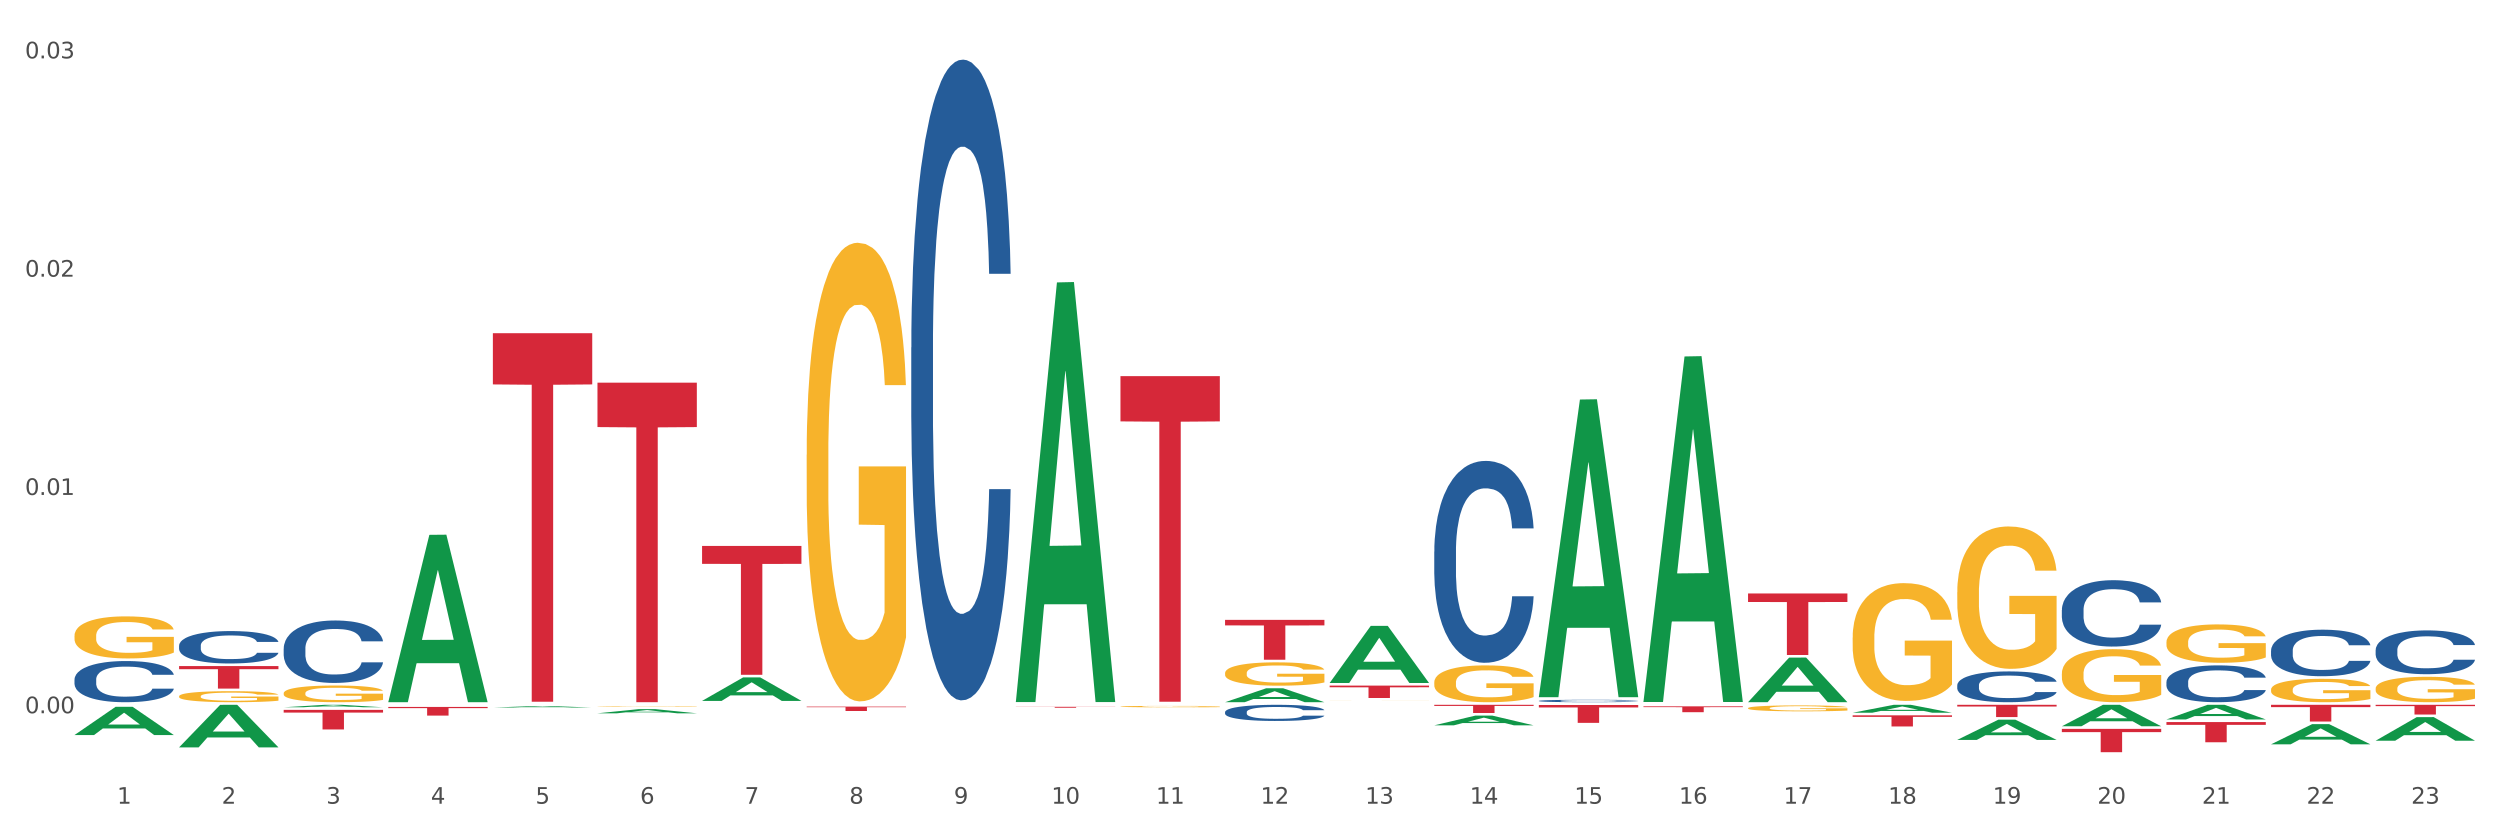 <?xml version="1.0" encoding="utf-8" standalone="no"?>
<!DOCTYPE svg PUBLIC "-//W3C//DTD SVG 1.1//EN"
  "http://www.w3.org/Graphics/SVG/1.1/DTD/svg11.dtd">
<svg xmlns:xlink="http://www.w3.org/1999/xlink" width="1080pt" height="360pt" viewBox="0 0 1080 360" xmlns="http://www.w3.org/2000/svg" version="1.1">
 <rect x="0" y="0" width="1080" height="360" fill="#333333" stroke="none"/>
 <defs>
  <style type="text/css">*{stroke-linejoin: round; stroke-linecap: butt}</style>
 </defs>
 <g id="figure_1">
  <g id="patch_1">
   <path d="M 0 360 
L 1080 360 
L 1080 0 
L 0 0 
z
" style="fill: #ffffff; stroke: #ffffff; stroke-linejoin: miter"/>
  </g>
  <g id="axes_1">
   <g id="matplotlib.axis_1">
    <g id="xtick_1">
     <g id="text_1">
      <!-- 1 -->
      <g style="fill: #4d4d4d" transform="translate(50.584 347.204) scale(0.096 -0.096)">
       <defs>
        <path id="DejaVuSans-31" d="M 794 531 
L 1825 531 
L 1825 4091 
L 703 3866 
L 703 4441 
L 1819 4666 
L 2450 4666 
L 2450 531 
L 3481 531 
L 3481 0 
L 794 0 
L 794 531 
z
" transform="scale(0.016)"/>
       </defs>
       <use xlink:href="#DejaVuSans-31"/>
      </g>
     </g>
    </g>
    <g id="xtick_2">
     <g id="text_2">
      <!-- 2 -->
      <g style="fill: #4d4d4d" transform="translate(95.771 347.204) scale(0.096 -0.096)">
       <defs>
        <path id="DejaVuSans-32" d="M 1228 531 
L 3431 531 
L 3431 0 
L 469 0 
L 469 531 
Q 828 903 1448 1529 
Q 2069 2156 2228 2338 
Q 2531 2678 2651 2914 
Q 2772 3150 2772 3378 
Q 2772 3750 2511 3984 
Q 2250 4219 1831 4219 
Q 1534 4219 1204 4116 
Q 875 4013 500 3803 
L 500 4441 
Q 881 4594 1212 4672 
Q 1544 4750 1819 4750 
Q 2544 4750 2975 4387 
Q 3406 4025 3406 3419 
Q 3406 3131 3298 2873 
Q 3191 2616 2906 2266 
Q 2828 2175 2409 1742 
Q 1991 1309 1228 531 
z
" transform="scale(0.016)"/>
       </defs>
       <use xlink:href="#DejaVuSans-32"/>
      </g>
     </g>
    </g>
    <g id="xtick_3">
     <g id="text_3">
      <!-- 3 -->
      <g style="fill: #4d4d4d" transform="translate(140.957 347.204) scale(0.096 -0.096)">
       <defs>
        <path id="DejaVuSans-33" d="M 2597 2516 
Q 3050 2419 3304 2112 
Q 3559 1806 3559 1356 
Q 3559 666 3084 287 
Q 2609 -91 1734 -91 
Q 1441 -91 1130 -33 
Q 819 25 488 141 
L 488 750 
Q 750 597 1062 519 
Q 1375 441 1716 441 
Q 2309 441 2620 675 
Q 2931 909 2931 1356 
Q 2931 1769 2642 2001 
Q 2353 2234 1838 2234 
L 1294 2234 
L 1294 2753 
L 1863 2753 
Q 2328 2753 2575 2939 
Q 2822 3125 2822 3475 
Q 2822 3834 2567 4026 
Q 2313 4219 1838 4219 
Q 1578 4219 1281 4162 
Q 984 4106 628 3988 
L 628 4550 
Q 988 4650 1302 4700 
Q 1616 4750 1894 4750 
Q 2613 4750 3031 4423 
Q 3450 4097 3450 3541 
Q 3450 3153 3228 2886 
Q 3006 2619 2597 2516 
z
" transform="scale(0.016)"/>
       </defs>
       <use xlink:href="#DejaVuSans-33"/>
      </g>
     </g>
    </g>
    <g id="xtick_4">
     <g id="text_4">
      <!-- 4 -->
      <g style="fill: #4d4d4d" transform="translate(186.143 347.204) scale(0.096 -0.096)">
       <defs>
        <path id="DejaVuSans-34" d="M 2419 4116 
L 825 1625 
L 2419 1625 
L 2419 4116 
z
M 2253 4666 
L 3047 4666 
L 3047 1625 
L 3713 1625 
L 3713 1100 
L 3047 1100 
L 3047 0 
L 2419 0 
L 2419 1100 
L 313 1100 
L 313 1709 
L 2253 4666 
z
" transform="scale(0.016)"/>
       </defs>
       <use xlink:href="#DejaVuSans-34"/>
      </g>
     </g>
    </g>
    <g id="xtick_5">
     <g id="text_5">
      <!-- 5 -->
      <g style="fill: #4d4d4d" transform="translate(231.33 347.204) scale(0.096 -0.096)">
       <defs>
        <path id="DejaVuSans-35" d="M 691 4666 
L 3169 4666 
L 3169 4134 
L 1269 4134 
L 1269 2991 
Q 1406 3038 1543 3061 
Q 1681 3084 1819 3084 
Q 2600 3084 3056 2656 
Q 3513 2228 3513 1497 
Q 3513 744 3044 326 
Q 2575 -91 1722 -91 
Q 1428 -91 1123 -41 
Q 819 9 494 109 
L 494 744 
Q 775 591 1075 516 
Q 1375 441 1709 441 
Q 2250 441 2565 725 
Q 2881 1009 2881 1497 
Q 2881 1984 2565 2268 
Q 2250 2553 1709 2553 
Q 1456 2553 1204 2497 
Q 953 2441 691 2322 
L 691 4666 
z
" transform="scale(0.016)"/>
       </defs>
       <use xlink:href="#DejaVuSans-35"/>
      </g>
     </g>
    </g>
    <g id="xtick_6">
     <g id="text_6">
      <!-- 6 -->
      <g style="fill: #4d4d4d" transform="translate(276.516 347.204) scale(0.096 -0.096)">
       <defs>
        <path id="DejaVuSans-36" d="M 2113 2584 
Q 1688 2584 1439 2293 
Q 1191 2003 1191 1497 
Q 1191 994 1439 701 
Q 1688 409 2113 409 
Q 2538 409 2786 701 
Q 3034 994 3034 1497 
Q 3034 2003 2786 2293 
Q 2538 2584 2113 2584 
z
M 3366 4563 
L 3366 3988 
Q 3128 4100 2886 4159 
Q 2644 4219 2406 4219 
Q 1781 4219 1451 3797 
Q 1122 3375 1075 2522 
Q 1259 2794 1537 2939 
Q 1816 3084 2150 3084 
Q 2853 3084 3261 2657 
Q 3669 2231 3669 1497 
Q 3669 778 3244 343 
Q 2819 -91 2113 -91 
Q 1303 -91 875 529 
Q 447 1150 447 2328 
Q 447 3434 972 4092 
Q 1497 4750 2381 4750 
Q 2619 4750 2861 4703 
Q 3103 4656 3366 4563 
z
" transform="scale(0.016)"/>
       </defs>
       <use xlink:href="#DejaVuSans-36"/>
      </g>
     </g>
    </g>
    <g id="xtick_7">
     <g id="text_7">
      <!-- 7 -->
      <g style="fill: #4d4d4d" transform="translate(321.702 347.204) scale(0.096 -0.096)">
       <defs>
        <path id="DejaVuSans-37" d="M 525 4666 
L 3525 4666 
L 3525 4397 
L 1831 0 
L 1172 0 
L 2766 4134 
L 525 4134 
L 525 4666 
z
" transform="scale(0.016)"/>
       </defs>
       <use xlink:href="#DejaVuSans-37"/>
      </g>
     </g>
    </g>
    <g id="xtick_8">
     <g id="text_8">
      <!-- 8 -->
      <g style="fill: #4d4d4d" transform="translate(366.888 347.204) scale(0.096 -0.096)">
       <defs>
        <path id="DejaVuSans-38" d="M 2034 2216 
Q 1584 2216 1326 1975 
Q 1069 1734 1069 1313 
Q 1069 891 1326 650 
Q 1584 409 2034 409 
Q 2484 409 2743 651 
Q 3003 894 3003 1313 
Q 3003 1734 2745 1975 
Q 2488 2216 2034 2216 
z
M 1403 2484 
Q 997 2584 770 2862 
Q 544 3141 544 3541 
Q 544 4100 942 4425 
Q 1341 4750 2034 4750 
Q 2731 4750 3128 4425 
Q 3525 4100 3525 3541 
Q 3525 3141 3298 2862 
Q 3072 2584 2669 2484 
Q 3125 2378 3379 2068 
Q 3634 1759 3634 1313 
Q 3634 634 3220 271 
Q 2806 -91 2034 -91 
Q 1263 -91 848 271 
Q 434 634 434 1313 
Q 434 1759 690 2068 
Q 947 2378 1403 2484 
z
M 1172 3481 
Q 1172 3119 1398 2916 
Q 1625 2713 2034 2713 
Q 2441 2713 2670 2916 
Q 2900 3119 2900 3481 
Q 2900 3844 2670 4047 
Q 2441 4250 2034 4250 
Q 1625 4250 1398 4047 
Q 1172 3844 1172 3481 
z
" transform="scale(0.016)"/>
       </defs>
       <use xlink:href="#DejaVuSans-38"/>
      </g>
     </g>
    </g>
    <g id="xtick_9">
     <g id="text_9">
      <!-- 9 -->
      <g style="fill: #4d4d4d" transform="translate(412.075 347.204) scale(0.096 -0.096)">
       <defs>
        <path id="DejaVuSans-39" d="M 703 97 
L 703 672 
Q 941 559 1184 500 
Q 1428 441 1663 441 
Q 2288 441 2617 861 
Q 2947 1281 2994 2138 
Q 2813 1869 2534 1725 
Q 2256 1581 1919 1581 
Q 1219 1581 811 2004 
Q 403 2428 403 3163 
Q 403 3881 828 4315 
Q 1253 4750 1959 4750 
Q 2769 4750 3195 4129 
Q 3622 3509 3622 2328 
Q 3622 1225 3098 567 
Q 2575 -91 1691 -91 
Q 1453 -91 1209 -44 
Q 966 3 703 97 
z
M 1959 2075 
Q 2384 2075 2632 2365 
Q 2881 2656 2881 3163 
Q 2881 3666 2632 3958 
Q 2384 4250 1959 4250 
Q 1534 4250 1286 3958 
Q 1038 3666 1038 3163 
Q 1038 2656 1286 2365 
Q 1534 2075 1959 2075 
z
" transform="scale(0.016)"/>
       </defs>
       <use xlink:href="#DejaVuSans-39"/>
      </g>
     </g>
    </g>
    <g id="xtick_10">
     <g id="text_10">
      <!-- 10 -->
      <g style="fill: #4d4d4d" transform="translate(454.207 347.204) scale(0.096 -0.096)">
       <defs>
        <path id="DejaVuSans-30" d="M 2034 4250 
Q 1547 4250 1301 3770 
Q 1056 3291 1056 2328 
Q 1056 1369 1301 889 
Q 1547 409 2034 409 
Q 2525 409 2770 889 
Q 3016 1369 3016 2328 
Q 3016 3291 2770 3770 
Q 2525 4250 2034 4250 
z
M 2034 4750 
Q 2819 4750 3233 4129 
Q 3647 3509 3647 2328 
Q 3647 1150 3233 529 
Q 2819 -91 2034 -91 
Q 1250 -91 836 529 
Q 422 1150 422 2328 
Q 422 3509 836 4129 
Q 1250 4750 2034 4750 
z
" transform="scale(0.016)"/>
       </defs>
       <use xlink:href="#DejaVuSans-31"/>
       <use xlink:href="#DejaVuSans-30" transform="translate(63.623 0)"/>
      </g>
     </g>
    </g>
    <g id="xtick_11">
     <g id="text_11">
      <!-- 11 -->
      <g style="fill: #4d4d4d" transform="translate(499.393 347.204) scale(0.096 -0.096)">
       <use xlink:href="#DejaVuSans-31"/>
       <use xlink:href="#DejaVuSans-31" transform="translate(63.623 0)"/>
      </g>
     </g>
    </g>
    <g id="xtick_12">
     <g id="text_12">
      <!-- 12 -->
      <g style="fill: #4d4d4d" transform="translate(544.58 347.204) scale(0.096 -0.096)">
       <use xlink:href="#DejaVuSans-31"/>
       <use xlink:href="#DejaVuSans-32" transform="translate(63.623 0)"/>
      </g>
     </g>
    </g>
    <g id="xtick_13">
     <g id="text_13">
      <!-- 13 -->
      <g style="fill: #4d4d4d" transform="translate(589.766 347.204) scale(0.096 -0.096)">
       <use xlink:href="#DejaVuSans-31"/>
       <use xlink:href="#DejaVuSans-33" transform="translate(63.623 0)"/>
      </g>
     </g>
    </g>
    <g id="xtick_14">
     <g id="text_14">
      <!-- 14 -->
      <g style="fill: #4d4d4d" transform="translate(634.952 347.204) scale(0.096 -0.096)">
       <use xlink:href="#DejaVuSans-31"/>
       <use xlink:href="#DejaVuSans-34" transform="translate(63.623 0)"/>
      </g>
     </g>
    </g>
    <g id="xtick_15">
     <g id="text_15">
      <!-- 15 -->
      <g style="fill: #4d4d4d" transform="translate(680.138 347.204) scale(0.096 -0.096)">
       <use xlink:href="#DejaVuSans-31"/>
       <use xlink:href="#DejaVuSans-35" transform="translate(63.623 0)"/>
      </g>
     </g>
    </g>
    <g id="xtick_16">
     <g id="text_16">
      <!-- 16 -->
      <g style="fill: #4d4d4d" transform="translate(725.325 347.204) scale(0.096 -0.096)">
       <use xlink:href="#DejaVuSans-31"/>
       <use xlink:href="#DejaVuSans-36" transform="translate(63.623 0)"/>
      </g>
     </g>
    </g>
    <g id="xtick_17">
     <g id="text_17">
      <!-- 17 -->
      <g style="fill: #4d4d4d" transform="translate(770.511 347.204) scale(0.096 -0.096)">
       <use xlink:href="#DejaVuSans-31"/>
       <use xlink:href="#DejaVuSans-37" transform="translate(63.623 0)"/>
      </g>
     </g>
    </g>
    <g id="xtick_18">
     <g id="text_18">
      <!-- 18 -->
      <g style="fill: #4d4d4d" transform="translate(815.697 347.204) scale(0.096 -0.096)">
       <use xlink:href="#DejaVuSans-31"/>
       <use xlink:href="#DejaVuSans-38" transform="translate(63.623 0)"/>
      </g>
     </g>
    </g>
    <g id="xtick_19">
     <g id="text_19">
      <!-- 19 -->
      <g style="fill: #4d4d4d" transform="translate(860.883 347.204) scale(0.096 -0.096)">
       <use xlink:href="#DejaVuSans-31"/>
       <use xlink:href="#DejaVuSans-39" transform="translate(63.623 0)"/>
      </g>
     </g>
    </g>
    <g id="xtick_20">
     <g id="text_20">
      <!-- 20 -->
      <g style="fill: #4d4d4d" transform="translate(906.07 347.204) scale(0.096 -0.096)">
       <use xlink:href="#DejaVuSans-32"/>
       <use xlink:href="#DejaVuSans-30" transform="translate(63.623 0)"/>
      </g>
     </g>
    </g>
    <g id="xtick_21">
     <g id="text_21">
      <!-- 21 -->
      <g style="fill: #4d4d4d" transform="translate(951.256 347.204) scale(0.096 -0.096)">
       <use xlink:href="#DejaVuSans-32"/>
       <use xlink:href="#DejaVuSans-31" transform="translate(63.623 0)"/>
      </g>
     </g>
    </g>
    <g id="xtick_22">
     <g id="text_22">
      <!-- 22 -->
      <g style="fill: #4d4d4d" transform="translate(996.442 347.204) scale(0.096 -0.096)">
       <use xlink:href="#DejaVuSans-32"/>
       <use xlink:href="#DejaVuSans-32" transform="translate(63.623 0)"/>
      </g>
     </g>
    </g>
    <g id="xtick_23">
     <g id="text_23">
      <!-- 23 -->
      <g style="fill: #4d4d4d" transform="translate(1041.629 347.204) scale(0.096 -0.096)">
       <use xlink:href="#DejaVuSans-32"/>
       <use xlink:href="#DejaVuSans-33" transform="translate(63.623 0)"/>
      </g>
     </g>
    </g>
    <g id="xtick_24"/>
    <g id="xtick_25"/>
    <g id="xtick_26"/>
    <g id="xtick_27"/>
    <g id="xtick_28"/>
    <g id="xtick_29"/>
    <g id="xtick_30"/>
    <g id="xtick_31"/>
    <g id="xtick_32"/>
    <g id="xtick_33"/>
    <g id="xtick_34"/>
    <g id="xtick_35"/>
    <g id="xtick_36"/>
    <g id="xtick_37"/>
    <g id="xtick_38"/>
    <g id="xtick_39"/>
    <g id="xtick_40"/>
    <g id="xtick_41"/>
    <g id="xtick_42"/>
    <g id="xtick_43"/>
    <g id="xtick_44"/>
    <g id="xtick_45"/>
   </g>
   <g id="matplotlib.axis_2">
    <g id="ytick_1">
     <g id="text_24">
      <!-- 0.00 -->
      <g style="fill: #4d4d4d" transform="translate(10.8 308.12) scale(0.096 -0.096)">
       <defs>
        <path id="DejaVuSans-2e" d="M 684 794 
L 1344 794 
L 1344 0 
L 684 0 
L 684 794 
z
" transform="scale(0.016)"/>
       </defs>
       <use xlink:href="#DejaVuSans-30"/>
       <use xlink:href="#DejaVuSans-2e" transform="translate(63.623 0)"/>
       <use xlink:href="#DejaVuSans-30" transform="translate(95.41 0)"/>
       <use xlink:href="#DejaVuSans-30" transform="translate(159.033 0)"/>
      </g>
     </g>
    </g>
    <g id="ytick_2">
     <g id="text_25">
      <!-- 0.01 -->
      <g style="fill: #4d4d4d" transform="translate(10.8 213.821) scale(0.096 -0.096)">
       <use xlink:href="#DejaVuSans-30"/>
       <use xlink:href="#DejaVuSans-2e" transform="translate(63.623 0)"/>
       <use xlink:href="#DejaVuSans-30" transform="translate(95.41 0)"/>
       <use xlink:href="#DejaVuSans-31" transform="translate(159.033 0)"/>
      </g>
     </g>
    </g>
    <g id="ytick_3">
     <g id="text_26">
      <!-- 0.02 -->
      <g style="fill: #4d4d4d" transform="translate(10.8 119.521) scale(0.096 -0.096)">
       <use xlink:href="#DejaVuSans-30"/>
       <use xlink:href="#DejaVuSans-2e" transform="translate(63.623 0)"/>
       <use xlink:href="#DejaVuSans-30" transform="translate(95.41 0)"/>
       <use xlink:href="#DejaVuSans-32" transform="translate(159.033 0)"/>
      </g>
     </g>
    </g>
    <g id="ytick_4">
     <g id="text_27">
      <!-- 0.03 -->
      <g style="fill: #4d4d4d" transform="translate(10.8 25.222) scale(0.096 -0.096)">
       <use xlink:href="#DejaVuSans-30"/>
       <use xlink:href="#DejaVuSans-2e" transform="translate(63.623 0)"/>
       <use xlink:href="#DejaVuSans-30" transform="translate(95.41 0)"/>
       <use xlink:href="#DejaVuSans-33" transform="translate(159.033 0)"/>
      </g>
     </g>
    </g>
    <g id="ytick_5"/>
    <g id="ytick_6"/>
    <g id="ytick_7"/>
   </g>
   <g id="PolyCollection_1">
    <path d="M 32.175 317.526 
L 32.219 317.514 
L 49.921 305.348 
L 57.267 305.336 
L 75.102 317.549 
L 66.605 317.549 
L 62.755 314.705 
L 44.478 314.705 
L 44.345 314.751 
L 40.628 317.549 
L 32.175 317.549 
L 32.175 317.526 
L 46.779 313.008 
L 60.454 312.996 
L 53.683 307.939 
L 53.594 307.916 
L 53.506 307.951 
L 46.735 312.996 
L 46.779 313.008 
L 32.175 317.526 
z
" clip-path="url(#p0439bfe8c8)" style="fill: #109648"/>
    <path d="M 77.361 322.837 
L 77.406 322.819 
L 95.107 304.49 
L 102.454 304.473 
L 120.288 322.871 
L 111.791 322.871 
L 107.941 318.587 
L 89.664 318.587 
L 89.531 318.656 
L 85.814 322.871 
L 77.361 322.871 
L 77.361 322.837 
L 91.965 316.03 
L 105.64 316.013 
L 98.869 308.394 
L 98.781 308.36 
L 98.692 308.411 
L 91.921 316.013 
L 91.965 316.03 
L 77.361 322.837 
z
" clip-path="url(#p0439bfe8c8)" style="fill: #109648"/>
    <path d="M 1026.273 280.834 
L 1026.324 280.817 
L 1026.324 280.333 
L 1026.476 279.676 
L 1027.034 278.466 
L 1027.745 277.55 
L 1028.962 276.478 
L 1029.622 276.029 
L 1030.485 275.527 
L 1032.26 274.715 
L 1034.29 274.023 
L 1035.711 273.643 
L 1036.776 273.401 
L 1039.161 272.969 
L 1040.531 272.779 
L 1041.952 272.623 
L 1043.17 272.52 
L 1045.199 272.399 
L 1046.823 272.347 
L 1048.701 272.329 
L 1050.274 272.347 
L 1052.354 272.416 
L 1055.398 272.623 
L 1056.565 272.744 
L 1058.138 272.952 
L 1059.762 273.228 
L 1061.081 273.505 
L 1062.604 273.902 
L 1064.177 274.421 
L 1065.699 275.078 
L 1066.764 275.683 
L 1067.627 276.323 
L 1068.388 277.1 
L 1068.946 277.947 
L 1069.2 278.656 
L 1059.914 278.656 
L 1059.661 278.017 
L 1059.153 277.325 
L 1058.646 276.858 
L 1058.088 276.478 
L 1057.225 276.046 
L 1056.464 275.769 
L 1055.195 275.441 
L 1054.028 275.233 
L 1053.064 275.112 
L 1051.897 275.009 
L 1049.411 274.905 
L 1047.635 274.905 
L 1046.519 274.94 
L 1045.149 275.026 
L 1043.982 275.147 
L 1042.612 275.354 
L 1041.546 275.579 
L 1040.481 275.873 
L 1039.872 276.081 
L 1038.958 276.461 
L 1038.349 276.772 
L 1037.538 277.308 
L 1037.081 277.688 
L 1036.269 278.673 
L 1035.914 279.399 
L 1035.762 279.901 
L 1035.66 280.454 
L 1035.66 283.15 
L 1035.965 284.36 
L 1036.218 284.879 
L 1036.624 285.467 
L 1037.385 286.227 
L 1038.502 286.971 
L 1039.669 287.506 
L 1040.633 287.835 
L 1041.546 288.077 
L 1042.459 288.267 
L 1043.576 288.44 
L 1044.489 288.544 
L 1045.859 288.647 
L 1047.483 288.699 
L 1048.751 288.699 
L 1051.339 288.613 
L 1052.506 288.526 
L 1053.622 288.405 
L 1054.84 288.215 
L 1055.804 288.008 
L 1056.363 287.852 
L 1057.276 287.524 
L 1057.986 287.178 
L 1058.595 286.78 
L 1059.001 286.435 
L 1059.458 285.916 
L 1059.813 285.328 
L 1059.914 285.017 
L 1069.2 285.017 
L 1068.997 285.64 
L 1068.642 286.245 
L 1067.931 287.057 
L 1067.373 287.524 
L 1066.511 288.094 
L 1065.597 288.578 
L 1064.329 289.114 
L 1063.162 289.512 
L 1061.944 289.857 
L 1060.625 290.168 
L 1058.24 290.601 
L 1057.377 290.722 
L 1055.551 290.929 
L 1054.13 291.05 
L 1052.05 291.171 
L 1049.918 291.24 
L 1047.686 291.257 
L 1045.707 291.223 
L 1043.525 291.119 
L 1042.155 291.015 
L 1040.633 290.86 
L 1038.857 290.618 
L 1037.182 290.324 
L 1035.609 289.978 
L 1034.138 289.581 
L 1032.768 289.131 
L 1030.992 288.388 
L 1029.673 287.662 
L 1028.709 286.988 
L 1028.049 286.417 
L 1027.389 285.691 
L 1027.034 285.19 
L 1026.476 283.98 
L 1026.273 282.857 
L 1026.273 280.834 
z
" clip-path="url(#p0439bfe8c8)" style="fill: #255c99"/>
    <path d="M 981.087 281.058 
L 981.138 281.04 
L 981.138 280.526 
L 981.29 279.828 
L 981.848 278.542 
L 982.558 277.569 
L 983.776 276.43 
L 984.436 275.953 
L 985.298 275.42 
L 987.074 274.557 
L 989.104 273.822 
L 990.525 273.418 
L 991.59 273.161 
L 993.975 272.702 
L 995.345 272.5 
L 996.766 272.335 
L 997.984 272.224 
L 1000.013 272.096 
L 1001.637 272.041 
L 1003.514 272.022 
L 1005.087 272.041 
L 1007.168 272.114 
L 1010.212 272.335 
L 1011.379 272.463 
L 1012.952 272.684 
L 1014.576 272.977 
L 1015.895 273.271 
L 1017.417 273.694 
L 1018.99 274.245 
L 1020.513 274.943 
L 1021.578 275.585 
L 1022.441 276.265 
L 1023.202 277.091 
L 1023.76 277.991 
L 1024.014 278.744 
L 1014.728 278.744 
L 1014.474 278.065 
L 1013.967 277.33 
L 1013.46 276.834 
L 1012.901 276.43 
L 1012.039 275.971 
L 1011.278 275.677 
L 1010.009 275.328 
L 1008.842 275.108 
L 1007.878 274.979 
L 1006.711 274.869 
L 1004.225 274.759 
L 1002.449 274.759 
L 1001.332 274.796 
L 999.962 274.887 
L 998.795 275.016 
L 997.425 275.236 
L 996.36 275.475 
L 995.294 275.787 
L 994.685 276.008 
L 993.772 276.412 
L 993.163 276.742 
L 992.351 277.312 
L 991.895 277.716 
L 991.083 278.763 
L 990.728 279.534 
L 990.575 280.067 
L 990.474 280.654 
L 990.474 283.519 
L 990.778 284.805 
L 991.032 285.356 
L 991.438 285.981 
L 992.199 286.789 
L 993.315 287.578 
L 994.482 288.148 
L 995.446 288.497 
L 996.36 288.754 
L 997.273 288.956 
L 998.389 289.139 
L 999.303 289.25 
L 1000.673 289.36 
L 1002.297 289.415 
L 1003.565 289.415 
L 1006.153 289.323 
L 1007.32 289.231 
L 1008.436 289.103 
L 1009.654 288.901 
L 1010.618 288.68 
L 1011.176 288.515 
L 1012.09 288.166 
L 1012.8 287.799 
L 1013.409 287.376 
L 1013.815 287.009 
L 1014.271 286.458 
L 1014.627 285.834 
L 1014.728 285.503 
L 1024.014 285.503 
L 1023.811 286.164 
L 1023.456 286.807 
L 1022.745 287.67 
L 1022.187 288.166 
L 1021.324 288.772 
L 1020.411 289.286 
L 1019.143 289.856 
L 1017.976 290.278 
L 1016.758 290.645 
L 1015.438 290.976 
L 1013.054 291.435 
L 1012.191 291.564 
L 1010.364 291.784 
L 1008.944 291.913 
L 1006.863 292.041 
L 1004.732 292.115 
L 1002.5 292.133 
L 1000.521 292.096 
L 998.339 291.986 
L 996.969 291.876 
L 995.446 291.711 
L 993.671 291.454 
L 991.996 291.141 
L 990.423 290.774 
L 988.952 290.352 
L 987.582 289.874 
L 985.806 289.084 
L 984.486 288.313 
L 983.522 287.597 
L 982.863 286.991 
L 982.203 286.219 
L 981.848 285.687 
L 981.29 284.401 
L 981.087 283.207 
L 981.087 281.058 
z
" clip-path="url(#p0439bfe8c8)" style="fill: #255c99"/>
    <path d="M 935.9 311.921 
L 978.827 311.921 
L 978.827 313.136 
L 961.941 313.144 
L 961.941 320.66 
L 952.685 320.66 
L 952.685 313.144 
L 935.9 313.136 
L 935.9 311.93 
L 935.9 311.921 
z
" clip-path="url(#p0439bfe8c8)" style="fill: #d62839"/>
    <path d="M 981.087 304.473 
L 1024.014 304.473 
L 1024.014 305.478 
L 1007.128 305.485 
L 1007.128 311.711 
L 997.871 311.711 
L 997.871 305.485 
L 981.087 305.478 
L 981.087 304.479 
L 981.087 304.473 
z
" clip-path="url(#p0439bfe8c8)" style="fill: #d62839"/>
    <path d="M 212.92 143.943 
L 255.847 143.943 
L 255.847 166.069 
L 238.961 166.218 
L 238.961 303.158 
L 229.704 303.158 
L 229.704 166.218 
L 212.92 166.069 
L 212.92 144.093 
L 212.92 143.943 
z
" clip-path="url(#p0439bfe8c8)" style="fill: #d62839"/>
    <path d="M 167.734 305.391 
L 210.661 305.391 
L 210.661 305.913 
L 193.775 305.917 
L 193.775 309.15 
L 184.518 309.15 
L 184.518 305.917 
L 167.734 305.913 
L 167.734 305.394 
L 167.734 305.391 
z
" clip-path="url(#p0439bfe8c8)" style="fill: #d62839"/>
    <path d="M 845.528 304.473 
L 888.455 304.473 
L 888.455 305.21 
L 871.569 305.215 
L 871.569 309.781 
L 862.312 309.781 
L 862.312 305.215 
L 845.528 305.21 
L 845.528 304.478 
L 845.528 304.473 
z
" clip-path="url(#p0439bfe8c8)" style="fill: #d62839"/>
    <path d="M 890.714 314.873 
L 933.641 314.873 
L 933.641 316.273 
L 916.755 316.283 
L 916.755 324.95 
L 907.498 324.95 
L 907.498 316.283 
L 890.714 316.273 
L 890.714 314.882 
L 890.714 314.873 
z
" clip-path="url(#p0439bfe8c8)" style="fill: #d62839"/>
    <path d="M 77.361 287.738 
L 120.288 287.738 
L 120.288 289.091 
L 103.402 289.1 
L 103.402 297.474 
L 94.146 297.474 
L 94.146 289.1 
L 77.361 289.091 
L 77.361 287.747 
L 77.361 287.738 
z
" clip-path="url(#p0439bfe8c8)" style="fill: #d62839"/>
    <path d="M 122.548 306.661 
L 165.475 306.661 
L 165.475 307.838 
L 148.589 307.846 
L 148.589 315.129 
L 139.332 315.129 
L 139.332 307.846 
L 122.548 307.838 
L 122.548 306.669 
L 122.548 306.661 
z
" clip-path="url(#p0439bfe8c8)" style="fill: #d62839"/>
    <path d="M 800.342 309.024 
L 843.269 309.024 
L 843.269 309.691 
L 826.383 309.695 
L 826.383 313.825 
L 817.126 313.825 
L 817.126 309.695 
L 800.342 309.691 
L 800.342 309.028 
L 800.342 309.024 
z
" clip-path="url(#p0439bfe8c8)" style="fill: #d62839"/>
    <path d="M 755.155 256.371 
L 798.082 256.371 
L 798.082 260.064 
L 781.196 260.089 
L 781.196 282.948 
L 771.94 282.948 
L 771.94 260.089 
L 755.155 260.064 
L 755.155 256.396 
L 755.155 256.371 
z
" clip-path="url(#p0439bfe8c8)" style="fill: #d62839"/>
    <path d="M 935.9 294.596 
L 935.951 294.581 
L 935.951 294.174 
L 936.103 293.622 
L 936.662 292.605 
L 937.372 291.835 
L 938.59 290.934 
L 939.249 290.556 
L 940.112 290.135 
L 941.888 289.452 
L 943.918 288.871 
L 945.338 288.551 
L 946.404 288.348 
L 948.789 287.985 
L 950.159 287.825 
L 951.579 287.694 
L 952.797 287.607 
L 954.827 287.505 
L 956.451 287.461 
L 958.328 287.447 
L 959.901 287.461 
L 961.981 287.52 
L 965.026 287.694 
L 966.193 287.796 
L 967.766 287.97 
L 969.39 288.202 
L 970.709 288.435 
L 972.231 288.769 
L 973.804 289.205 
L 975.326 289.757 
L 976.392 290.266 
L 977.254 290.803 
L 978.016 291.457 
L 978.574 292.169 
L 978.827 292.765 
L 969.542 292.765 
L 969.288 292.227 
L 968.781 291.646 
L 968.273 291.254 
L 967.715 290.934 
L 966.853 290.571 
L 966.091 290.338 
L 964.823 290.062 
L 963.656 289.888 
L 962.692 289.786 
L 961.525 289.699 
L 959.038 289.612 
L 957.262 289.612 
L 956.146 289.641 
L 954.776 289.714 
L 953.609 289.815 
L 952.239 289.99 
L 951.174 290.179 
L 950.108 290.426 
L 949.499 290.6 
L 948.586 290.92 
L 947.977 291.181 
L 947.165 291.632 
L 946.708 291.951 
L 945.896 292.78 
L 945.541 293.39 
L 945.389 293.811 
L 945.288 294.276 
L 945.288 296.543 
L 945.592 297.56 
L 945.846 297.996 
L 946.252 298.49 
L 947.013 299.129 
L 948.129 299.754 
L 949.296 300.205 
L 950.26 300.481 
L 951.174 300.684 
L 952.087 300.844 
L 953.203 300.989 
L 954.117 301.076 
L 955.487 301.164 
L 957.11 301.207 
L 958.379 301.207 
L 960.967 301.135 
L 962.134 301.062 
L 963.25 300.96 
L 964.468 300.8 
L 965.432 300.626 
L 965.99 300.495 
L 966.903 300.219 
L 967.614 299.929 
L 968.223 299.594 
L 968.628 299.304 
L 969.085 298.868 
L 969.44 298.374 
L 969.542 298.112 
L 978.827 298.112 
L 978.624 298.635 
L 978.269 299.144 
L 977.559 299.827 
L 977.001 300.219 
L 976.138 300.699 
L 975.225 301.105 
L 973.956 301.556 
L 972.789 301.89 
L 971.571 302.181 
L 970.252 302.442 
L 967.867 302.806 
L 967.005 302.907 
L 965.178 303.082 
L 963.757 303.183 
L 961.677 303.285 
L 959.546 303.343 
L 957.313 303.358 
L 955.334 303.329 
L 953.152 303.241 
L 951.782 303.154 
L 950.26 303.023 
L 948.484 302.82 
L 946.81 302.573 
L 945.237 302.282 
L 943.765 301.948 
L 942.395 301.57 
L 940.619 300.946 
L 939.3 300.335 
L 938.336 299.769 
L 937.676 299.289 
L 937.017 298.679 
L 936.662 298.258 
L 936.103 297.24 
L 935.9 296.296 
L 935.9 294.596 
z
" clip-path="url(#p0439bfe8c8)" style="fill: #255c99"/>
    <path d="M 890.714 263.528 
L 890.765 263.502 
L 890.765 262.769 
L 890.917 261.774 
L 891.475 259.94 
L 892.186 258.552 
L 893.403 256.929 
L 894.063 256.248 
L 894.926 255.488 
L 896.702 254.258 
L 898.731 253.21 
L 900.152 252.634 
L 901.218 252.267 
L 903.602 251.613 
L 904.972 251.325 
L 906.393 251.089 
L 907.611 250.932 
L 909.641 250.748 
L 911.264 250.67 
L 913.142 250.644 
L 914.715 250.67 
L 916.795 250.775 
L 919.84 251.089 
L 921.007 251.272 
L 922.58 251.586 
L 924.203 252.005 
L 925.523 252.424 
L 927.045 253.027 
L 928.618 253.812 
L 930.14 254.808 
L 931.206 255.724 
L 932.068 256.693 
L 932.829 257.872 
L 933.387 259.155 
L 933.641 260.229 
L 924.356 260.229 
L 924.102 259.26 
L 923.594 258.212 
L 923.087 257.505 
L 922.529 256.929 
L 921.666 256.274 
L 920.905 255.855 
L 919.637 255.358 
L 918.47 255.043 
L 917.506 254.86 
L 916.338 254.703 
L 913.852 254.546 
L 912.076 254.546 
L 910.96 254.598 
L 909.59 254.729 
L 908.423 254.912 
L 907.053 255.227 
L 905.987 255.567 
L 904.922 256.012 
L 904.313 256.326 
L 903.399 256.903 
L 902.791 257.374 
L 901.979 258.186 
L 901.522 258.762 
L 900.71 260.255 
L 900.355 261.355 
L 900.203 262.114 
L 900.101 262.952 
L 900.101 267.037 
L 900.406 268.871 
L 900.659 269.656 
L 901.065 270.547 
L 901.827 271.699 
L 902.943 272.825 
L 904.11 273.637 
L 905.074 274.135 
L 905.987 274.501 
L 906.901 274.789 
L 908.017 275.051 
L 908.93 275.208 
L 910.3 275.365 
L 911.924 275.444 
L 913.193 275.444 
L 915.78 275.313 
L 916.947 275.182 
L 918.064 274.999 
L 919.281 274.711 
L 920.246 274.396 
L 920.804 274.161 
L 921.717 273.663 
L 922.427 273.139 
L 923.036 272.537 
L 923.442 272.013 
L 923.899 271.228 
L 924.254 270.337 
L 924.356 269.866 
L 933.641 269.866 
L 933.438 270.809 
L 933.083 271.725 
L 932.373 272.956 
L 931.814 273.663 
L 930.952 274.527 
L 930.039 275.261 
L 928.77 276.072 
L 927.603 276.675 
L 926.385 277.199 
L 925.066 277.67 
L 922.681 278.325 
L 921.819 278.508 
L 919.992 278.822 
L 918.571 279.006 
L 916.491 279.189 
L 914.36 279.294 
L 912.127 279.32 
L 910.148 279.267 
L 907.966 279.11 
L 906.596 278.953 
L 905.074 278.717 
L 903.298 278.351 
L 901.624 277.906 
L 900.051 277.382 
L 898.579 276.78 
L 897.209 276.099 
L 895.433 274.973 
L 894.114 273.873 
L 893.15 272.851 
L 892.49 271.987 
L 891.831 270.887 
L 891.475 270.128 
L 890.917 268.295 
L 890.714 266.592 
L 890.714 263.528 
z
" clip-path="url(#p0439bfe8c8)" style="fill: #255c99"/>
    <path d="M 845.528 296.032 
L 845.579 296.02 
L 845.579 295.68 
L 845.731 295.218 
L 846.289 294.368 
L 846.999 293.724 
L 848.217 292.971 
L 848.877 292.655 
L 849.739 292.303 
L 851.515 291.732 
L 853.545 291.246 
L 854.966 290.979 
L 856.031 290.808 
L 858.416 290.505 
L 859.786 290.371 
L 861.207 290.262 
L 862.425 290.189 
L 864.454 290.104 
L 866.078 290.067 
L 867.956 290.055 
L 869.528 290.067 
L 871.609 290.116 
L 874.653 290.262 
L 875.82 290.347 
L 877.393 290.493 
L 879.017 290.687 
L 880.336 290.881 
L 881.859 291.161 
L 883.432 291.525 
L 884.954 291.987 
L 886.019 292.412 
L 886.882 292.862 
L 887.643 293.408 
L 888.201 294.003 
L 888.455 294.502 
L 879.169 294.502 
L 878.916 294.052 
L 878.408 293.566 
L 877.901 293.238 
L 877.343 292.971 
L 876.48 292.667 
L 875.719 292.473 
L 874.45 292.242 
L 873.283 292.096 
L 872.319 292.011 
L 871.152 291.938 
L 868.666 291.865 
L 866.89 291.865 
L 865.774 291.89 
L 864.404 291.95 
L 863.237 292.035 
L 861.867 292.181 
L 860.801 292.339 
L 859.735 292.546 
L 859.127 292.691 
L 858.213 292.959 
L 857.604 293.177 
L 856.792 293.554 
L 856.336 293.821 
L 855.524 294.514 
L 855.169 295.024 
L 855.017 295.376 
L 854.915 295.765 
L 854.915 297.66 
L 855.219 298.51 
L 855.473 298.875 
L 855.879 299.288 
L 856.64 299.823 
L 857.757 300.345 
L 858.924 300.721 
L 859.888 300.952 
L 860.801 301.122 
L 861.714 301.256 
L 862.831 301.378 
L 863.744 301.45 
L 865.114 301.523 
L 866.738 301.56 
L 868.006 301.56 
L 870.594 301.499 
L 871.761 301.438 
L 872.877 301.353 
L 874.095 301.22 
L 875.059 301.074 
L 875.617 300.964 
L 876.531 300.734 
L 877.241 300.491 
L 877.85 300.211 
L 878.256 299.968 
L 878.713 299.604 
L 879.068 299.191 
L 879.169 298.972 
L 888.455 298.972 
L 888.252 299.409 
L 887.897 299.835 
L 887.186 300.406 
L 886.628 300.734 
L 885.766 301.135 
L 884.852 301.475 
L 883.584 301.851 
L 882.417 302.131 
L 881.199 302.374 
L 879.88 302.592 
L 877.495 302.896 
L 876.632 302.981 
L 874.806 303.127 
L 873.385 303.212 
L 871.304 303.297 
L 869.173 303.346 
L 866.941 303.358 
L 864.962 303.333 
L 862.78 303.26 
L 861.41 303.188 
L 859.888 303.078 
L 858.112 302.908 
L 856.437 302.702 
L 854.864 302.459 
L 853.393 302.179 
L 852.023 301.863 
L 850.247 301.341 
L 848.928 300.831 
L 847.964 300.357 
L 847.304 299.956 
L 846.644 299.446 
L 846.289 299.094 
L 845.731 298.243 
L 845.528 297.454 
L 845.528 296.032 
z
" clip-path="url(#p0439bfe8c8)" style="fill: #255c99"/>
    <path d="M 664.783 302.777 
L 664.834 302.776 
L 664.834 302.749 
L 664.986 302.713 
L 665.544 302.645 
L 666.254 302.594 
L 667.472 302.534 
L 668.132 302.509 
L 668.994 302.481 
L 670.77 302.436 
L 672.8 302.398 
L 674.221 302.376 
L 675.286 302.363 
L 677.671 302.339 
L 679.041 302.328 
L 680.462 302.32 
L 681.68 302.314 
L 683.709 302.307 
L 685.333 302.304 
L 687.21 302.303 
L 688.783 302.304 
L 690.864 302.308 
L 693.908 302.32 
L 695.075 302.326 
L 696.648 302.338 
L 698.272 302.353 
L 699.591 302.369 
L 701.113 302.391 
L 702.686 302.42 
L 704.209 302.456 
L 705.274 302.49 
L 706.137 302.526 
L 706.898 302.569 
L 707.456 302.616 
L 707.71 302.656 
L 698.424 302.656 
L 698.17 302.62 
L 697.663 302.582 
L 697.156 302.556 
L 696.598 302.534 
L 695.735 302.51 
L 694.974 302.495 
L 693.705 302.477 
L 692.538 302.465 
L 691.574 302.458 
L 690.407 302.453 
L 687.921 302.447 
L 686.145 302.447 
L 685.029 302.449 
L 683.659 302.453 
L 682.491 302.46 
L 681.121 302.472 
L 680.056 302.484 
L 678.99 302.501 
L 678.381 302.512 
L 677.468 302.533 
L 676.859 302.551 
L 676.047 302.581 
L 675.591 302.602 
L 674.779 302.657 
L 674.424 302.697 
L 674.271 302.725 
L 674.17 302.756 
L 674.17 302.906 
L 674.474 302.973 
L 674.728 303.002 
L 675.134 303.035 
L 675.895 303.077 
L 677.011 303.119 
L 678.178 303.149 
L 679.143 303.167 
L 680.056 303.18 
L 680.969 303.191 
L 682.086 303.201 
L 682.999 303.206 
L 684.369 303.212 
L 685.993 303.215 
L 687.261 303.215 
L 689.849 303.21 
L 691.016 303.206 
L 692.132 303.199 
L 693.35 303.188 
L 694.314 303.177 
L 694.872 303.168 
L 695.786 303.15 
L 696.496 303.13 
L 697.105 303.108 
L 697.511 303.089 
L 697.968 303.06 
L 698.323 303.027 
L 698.424 303.01 
L 707.71 303.01 
L 707.507 303.045 
L 707.152 303.078 
L 706.441 303.124 
L 705.883 303.15 
L 705.021 303.181 
L 704.107 303.208 
L 702.839 303.238 
L 701.672 303.26 
L 700.454 303.28 
L 699.135 303.297 
L 696.75 303.321 
L 695.887 303.328 
L 694.06 303.339 
L 692.64 303.346 
L 690.559 303.353 
L 688.428 303.357 
L 686.196 303.358 
L 684.217 303.356 
L 682.035 303.35 
L 680.665 303.344 
L 679.143 303.336 
L 677.367 303.322 
L 675.692 303.306 
L 674.119 303.286 
L 672.648 303.264 
L 671.278 303.239 
L 669.502 303.198 
L 668.182 303.157 
L 667.218 303.12 
L 666.559 303.088 
L 665.899 303.048 
L 665.544 303.02 
L 664.986 302.952 
L 664.783 302.89 
L 664.783 302.777 
z
" clip-path="url(#p0439bfe8c8)" style="fill: #255c99"/>
    <path d="M 664.783 304.557 
L 707.71 304.557 
L 707.71 305.632 
L 690.824 305.639 
L 690.824 312.29 
L 681.567 312.29 
L 681.567 305.639 
L 664.783 305.632 
L 664.783 304.564 
L 664.783 304.557 
z
" clip-path="url(#p0439bfe8c8)" style="fill: #d62839"/>
    <path d="M 529.224 267.786 
L 572.151 267.786 
L 572.151 270.18 
L 555.265 270.197 
L 555.265 285.018 
L 546.008 285.018 
L 546.008 270.197 
L 529.224 270.18 
L 529.224 267.802 
L 529.224 267.786 
z
" clip-path="url(#p0439bfe8c8)" style="fill: #d62839"/>
    <path d="M 348.479 305.258 
L 391.406 305.258 
L 391.406 305.52 
L 374.52 305.522 
L 374.52 307.143 
L 365.263 307.143 
L 365.263 305.522 
L 348.479 305.52 
L 348.479 305.26 
L 348.479 305.258 
z
" clip-path="url(#p0439bfe8c8)" style="fill: #d62839"/>
    <path d="M 529.224 303.346 
L 529.268 303.341 
L 546.97 297.339 
L 554.316 297.333 
L 572.151 303.358 
L 563.654 303.358 
L 559.804 301.955 
L 541.527 301.955 
L 541.394 301.977 
L 537.677 303.358 
L 529.224 303.358 
L 529.224 303.346 
L 543.828 301.118 
L 557.503 301.112 
L 550.732 298.617 
L 550.643 298.606 
L 550.555 298.623 
L 543.784 301.112 
L 543.828 301.118 
L 529.224 303.346 
z
" clip-path="url(#p0439bfe8c8)" style="fill: #109648"/>
    <path d="M 845.528 255.854 
L 845.579 255.798 
L 845.579 253.775 
L 845.68 252.034 
L 846.187 247.821 
L 846.947 244.338 
L 847.505 242.484 
L 848.062 240.968 
L 848.721 239.451 
L 849.532 237.878 
L 851.002 235.575 
L 851.914 234.395 
L 853.029 233.159 
L 855.056 231.362 
L 856.526 230.351 
L 858.046 229.508 
L 860.53 228.497 
L 862.151 228.047 
L 863.875 227.71 
L 865.952 227.486 
L 867.524 227.429 
L 870.97 227.598 
L 873.909 228.104 
L 875.328 228.497 
L 877.153 229.171 
L 878.116 229.62 
L 879.687 230.519 
L 881.309 231.699 
L 882.424 232.71 
L 884.096 234.62 
L 885.363 236.53 
L 886.529 238.889 
L 887.137 240.518 
L 887.593 242.035 
L 887.999 243.776 
L 888.404 246.529 
L 879.282 246.529 
L 878.927 244.563 
L 878.369 242.709 
L 877.558 240.911 
L 876.849 239.788 
L 875.633 238.383 
L 874.518 237.485 
L 873.352 236.811 
L 871.933 236.249 
L 870.818 235.968 
L 869.247 235.743 
L 866.155 235.799 
L 864.077 236.249 
L 862.658 236.811 
L 861.746 237.316 
L 860.935 237.878 
L 860.023 238.664 
L 858.958 239.844 
L 858.198 240.911 
L 857.438 242.26 
L 856.83 243.608 
L 856.272 245.181 
L 855.816 246.866 
L 855.461 248.607 
L 855.157 250.742 
L 854.904 254.281 
L 854.904 261.977 
L 855.005 263.718 
L 855.259 266.021 
L 855.563 267.763 
L 856.07 269.841 
L 856.526 271.245 
L 857.387 273.268 
L 858.35 274.953 
L 859.11 276.02 
L 859.871 276.919 
L 861.188 278.155 
L 862.658 279.166 
L 863.925 279.784 
L 865.648 280.346 
L 866.814 280.57 
L 867.828 280.683 
L 870.311 280.683 
L 872.085 280.514 
L 874.061 280.121 
L 875.582 279.615 
L 876.849 278.998 
L 878.268 277.986 
L 879.18 277.031 
L 879.18 265.291 
L 868.03 265.235 
L 868.03 257.427 
L 888.455 257.427 
L 888.455 280.346 
L 887.593 281.525 
L 886.63 282.593 
L 885.617 283.548 
L 884.096 284.727 
L 882.272 285.851 
L 880.65 286.637 
L 878.927 287.311 
L 876.9 287.929 
L 874.264 288.491 
L 872.642 288.716 
L 870.615 288.884 
L 868.233 288.94 
L 866.155 288.828 
L 864.128 288.547 
L 861.999 288.042 
L 859.921 287.311 
L 858.35 286.581 
L 856.779 285.682 
L 855.107 284.503 
L 853.789 283.379 
L 852.775 282.368 
L 851.66 281.076 
L 850.444 279.391 
L 849.532 277.874 
L 848.721 276.301 
L 847.859 274.279 
L 847.251 272.537 
L 846.643 270.347 
L 846.288 268.718 
L 845.883 266.19 
L 845.579 262.651 
L 845.528 255.854 
z
" clip-path="url(#p0439bfe8c8)" style="fill: #f7b32b"/>
    <path d="M 574.41 295.006 
L 574.455 294.983 
L 592.156 270.388 
L 599.503 270.365 
L 617.337 295.052 
L 608.84 295.052 
L 604.99 289.304 
L 586.713 289.304 
L 586.58 289.396 
L 582.863 295.052 
L 574.41 295.052 
L 574.41 295.006 
L 589.014 285.873 
L 602.689 285.85 
L 595.918 275.627 
L 595.83 275.58 
L 595.741 275.65 
L 588.97 285.85 
L 589.014 285.873 
L 574.41 295.006 
z
" clip-path="url(#p0439bfe8c8)" style="fill: #109648"/>
    <path d="M 1026.273 319.975 
L 1026.317 319.966 
L 1044.019 309.797 
L 1051.365 309.787 
L 1069.2 319.995 
L 1060.703 319.995 
L 1056.853 317.618 
L 1038.576 317.618 
L 1038.443 317.656 
L 1034.726 319.995 
L 1026.273 319.995 
L 1026.273 319.975 
L 1040.877 316.199 
L 1054.552 316.19 
L 1047.781 311.963 
L 1047.692 311.944 
L 1047.604 311.973 
L 1040.833 316.19 
L 1040.877 316.199 
L 1026.273 319.975 
z
" clip-path="url(#p0439bfe8c8)" style="fill: #109648"/>
    <path d="M 981.087 321.537 
L 981.131 321.529 
L 998.833 312.834 
L 1006.179 312.826 
L 1024.014 321.553 
L 1015.517 321.553 
L 1011.667 319.521 
L 993.39 319.521 
L 993.257 319.554 
L 989.539 321.553 
L 981.087 321.553 
L 981.087 321.537 
L 995.691 318.308 
L 1009.365 318.3 
L 1002.595 314.686 
L 1002.506 314.67 
L 1002.417 314.694 
L 995.647 318.3 
L 995.691 318.308 
L 981.087 321.537 
z
" clip-path="url(#p0439bfe8c8)" style="fill: #109648"/>
    <path d="M 935.9 310.795 
L 935.945 310.789 
L 953.647 304.478 
L 960.993 304.473 
L 978.827 310.806 
L 970.331 310.806 
L 966.48 309.332 
L 948.203 309.332 
L 948.071 309.355 
L 944.353 310.806 
L 935.9 310.806 
L 935.9 310.795 
L 950.505 308.451 
L 964.179 308.445 
L 957.408 305.823 
L 957.32 305.811 
L 957.231 305.829 
L 950.46 308.445 
L 950.505 308.451 
L 935.9 310.795 
z
" clip-path="url(#p0439bfe8c8)" style="fill: #109648"/>
    <path d="M 890.714 313.741 
L 890.758 313.732 
L 908.46 304.481 
L 915.807 304.473 
L 933.641 313.758 
L 925.144 313.758 
L 921.294 311.596 
L 903.017 311.596 
L 902.884 311.631 
L 899.167 313.758 
L 890.714 313.758 
L 890.714 313.741 
L 905.318 310.305 
L 918.993 310.297 
L 912.222 306.452 
L 912.133 306.434 
L 912.045 306.46 
L 905.274 310.297 
L 905.318 310.305 
L 890.714 313.741 
z
" clip-path="url(#p0439bfe8c8)" style="fill: #109648"/>
    <path d="M 438.851 302.941 
L 438.896 302.771 
L 456.598 122.006 
L 463.944 121.836 
L 481.778 303.282 
L 473.282 303.282 
L 469.431 261.029 
L 451.154 261.029 
L 451.021 261.711 
L 447.304 303.282 
L 438.851 303.282 
L 438.851 302.941 
L 453.455 235.814 
L 467.13 235.644 
L 460.359 160.51 
L 460.271 160.169 
L 460.182 160.68 
L 453.411 235.644 
L 453.455 235.814 
L 438.851 302.941 
z
" clip-path="url(#p0439bfe8c8)" style="fill: #109648"/>
    <path d="M 303.293 302.774 
L 303.337 302.765 
L 321.039 292.632 
L 328.385 292.622 
L 346.22 302.793 
L 337.723 302.793 
L 333.873 300.425 
L 315.595 300.425 
L 315.463 300.463 
L 311.745 302.793 
L 303.293 302.793 
L 303.293 302.774 
L 317.897 299.011 
L 331.571 299.002 
L 324.8 294.79 
L 324.712 294.771 
L 324.623 294.8 
L 317.852 299.002 
L 317.897 299.011 
L 303.293 302.774 
z
" clip-path="url(#p0439bfe8c8)" style="fill: #109648"/>
    <path d="M 664.783 300.947 
L 664.827 300.826 
L 682.529 172.596 
L 689.875 172.476 
L 707.71 301.188 
L 699.213 301.188 
L 695.363 271.216 
L 677.086 271.216 
L 676.953 271.699 
L 673.235 301.188 
L 664.783 301.188 
L 664.783 300.947 
L 679.387 253.329 
L 693.062 253.208 
L 686.291 199.91 
L 686.202 199.668 
L 686.114 200.031 
L 679.343 253.208 
L 679.387 253.329 
L 664.783 300.947 
z
" clip-path="url(#p0439bfe8c8)" style="fill: #109648"/>
    <path d="M 619.597 313.343 
L 619.641 313.339 
L 637.343 309.145 
L 644.689 309.141 
L 662.524 313.351 
L 654.027 313.351 
L 650.176 312.37 
L 631.899 312.37 
L 631.767 312.386 
L 628.049 313.351 
L 619.597 313.351 
L 619.597 313.343 
L 634.201 311.785 
L 647.875 311.781 
L 641.104 310.038 
L 641.016 310.03 
L 640.927 310.042 
L 634.156 311.781 
L 634.201 311.785 
L 619.597 313.343 
z
" clip-path="url(#p0439bfe8c8)" style="fill: #109648"/>
    <path d="M 122.548 299.478 
L 122.598 299.471 
L 122.598 299.234 
L 122.7 299.03 
L 123.206 298.536 
L 123.967 298.128 
L 124.524 297.91 
L 125.082 297.732 
L 125.74 297.555 
L 126.551 297.37 
L 128.021 297.1 
L 128.933 296.962 
L 130.048 296.817 
L 132.076 296.606 
L 133.545 296.487 
L 135.066 296.389 
L 137.549 296.27 
L 139.171 296.217 
L 140.894 296.178 
L 142.972 296.151 
L 144.543 296.145 
L 147.99 296.165 
L 150.929 296.224 
L 152.348 296.27 
L 154.173 296.349 
L 155.136 296.402 
L 156.707 296.507 
L 158.328 296.645 
L 159.443 296.764 
L 161.116 296.988 
L 162.383 297.212 
L 163.549 297.489 
L 164.157 297.68 
L 164.613 297.858 
L 165.018 298.062 
L 165.424 298.384 
L 156.301 298.384 
L 155.946 298.154 
L 155.389 297.937 
L 154.578 297.726 
L 153.869 297.594 
L 152.652 297.429 
L 151.537 297.324 
L 150.372 297.245 
L 148.952 297.179 
L 147.837 297.146 
L 146.266 297.12 
L 143.175 297.126 
L 141.097 297.179 
L 139.678 297.245 
L 138.766 297.304 
L 137.955 297.37 
L 137.042 297.462 
L 135.978 297.601 
L 135.218 297.726 
L 134.458 297.884 
L 133.849 298.042 
L 133.292 298.226 
L 132.836 298.424 
L 132.481 298.628 
L 132.177 298.878 
L 131.924 299.293 
L 131.924 300.196 
L 132.025 300.4 
L 132.278 300.67 
L 132.582 300.874 
L 133.089 301.118 
L 133.545 301.283 
L 134.407 301.52 
L 135.37 301.718 
L 136.13 301.843 
L 136.89 301.948 
L 138.208 302.093 
L 139.678 302.212 
L 140.945 302.284 
L 142.668 302.35 
L 143.834 302.376 
L 144.847 302.389 
L 147.331 302.389 
L 149.104 302.37 
L 151.081 302.324 
L 152.601 302.264 
L 153.869 302.192 
L 155.288 302.073 
L 156.2 301.961 
L 156.2 300.585 
L 145.05 300.578 
L 145.05 299.662 
L 165.475 299.662 
L 165.475 302.35 
L 164.613 302.488 
L 163.65 302.613 
L 162.636 302.725 
L 161.116 302.864 
L 159.291 302.995 
L 157.67 303.088 
L 155.946 303.167 
L 153.919 303.239 
L 151.284 303.305 
L 149.662 303.331 
L 147.635 303.351 
L 145.253 303.358 
L 143.175 303.345 
L 141.148 303.312 
L 139.019 303.252 
L 136.941 303.167 
L 135.37 303.081 
L 133.799 302.976 
L 132.126 302.837 
L 130.809 302.706 
L 129.795 302.587 
L 128.68 302.435 
L 127.464 302.238 
L 126.551 302.06 
L 125.74 301.876 
L 124.879 301.638 
L 124.271 301.434 
L 123.663 301.177 
L 123.308 300.986 
L 122.902 300.69 
L 122.598 300.275 
L 122.548 299.478 
z
" clip-path="url(#p0439bfe8c8)" style="fill: #f7b32b"/>
    <path d="M 258.106 305.106 
L 258.157 305.105 
L 258.157 305.097 
L 258.258 305.09 
L 258.765 305.073 
L 259.525 305.059 
L 260.083 305.051 
L 260.64 305.045 
L 261.299 305.039 
L 262.11 305.033 
L 263.58 305.024 
L 264.492 305.019 
L 265.607 305.014 
L 267.634 305.006 
L 269.104 305.002 
L 270.625 304.999 
L 273.108 304.995 
L 274.73 304.993 
L 276.453 304.992 
L 278.531 304.991 
L 280.102 304.991 
L 283.548 304.991 
L 286.488 304.993 
L 287.907 304.995 
L 289.731 304.998 
L 290.694 304.999 
L 292.265 305.003 
L 293.887 305.008 
L 295.002 305.012 
L 296.675 305.02 
L 297.942 305.027 
L 299.107 305.037 
L 299.716 305.043 
L 300.172 305.05 
L 300.577 305.057 
L 300.983 305.068 
L 291.86 305.068 
L 291.505 305.06 
L 290.948 305.052 
L 290.137 305.045 
L 289.427 305.041 
L 288.211 305.035 
L 287.096 305.031 
L 285.93 305.029 
L 284.511 305.026 
L 283.396 305.025 
L 281.825 305.024 
L 278.734 305.024 
L 276.656 305.026 
L 275.237 305.029 
L 274.324 305.031 
L 273.513 305.033 
L 272.601 305.036 
L 271.537 305.041 
L 270.777 305.045 
L 270.016 305.051 
L 269.408 305.056 
L 268.851 305.062 
L 268.395 305.069 
L 268.04 305.076 
L 267.736 305.085 
L 267.482 305.099 
L 267.482 305.13 
L 267.584 305.137 
L 267.837 305.147 
L 268.141 305.154 
L 268.648 305.162 
L 269.104 305.168 
L 269.966 305.176 
L 270.929 305.183 
L 271.689 305.187 
L 272.449 305.191 
L 273.767 305.196 
L 275.237 305.2 
L 276.504 305.202 
L 278.227 305.205 
L 279.392 305.205 
L 280.406 305.206 
L 282.889 305.206 
L 284.663 305.205 
L 286.64 305.204 
L 288.16 305.202 
L 289.427 305.199 
L 290.846 305.195 
L 291.759 305.191 
L 291.759 305.144 
L 280.609 305.143 
L 280.609 305.112 
L 301.033 305.112 
L 301.033 305.205 
L 300.172 305.209 
L 299.209 305.214 
L 298.195 305.218 
L 296.675 305.222 
L 294.85 305.227 
L 293.228 305.23 
L 291.505 305.233 
L 289.478 305.235 
L 286.843 305.238 
L 285.221 305.238 
L 283.194 305.239 
L 280.812 305.239 
L 278.734 305.239 
L 276.706 305.238 
L 274.578 305.236 
L 272.5 305.233 
L 270.929 305.23 
L 269.358 305.226 
L 267.685 305.221 
L 266.367 305.217 
L 265.354 305.213 
L 264.239 305.208 
L 263.022 305.201 
L 262.11 305.195 
L 261.299 305.188 
L 260.438 305.18 
L 259.83 305.173 
L 259.221 305.164 
L 258.867 305.158 
L 258.461 305.147 
L 258.157 305.133 
L 258.106 305.106 
z
" clip-path="url(#p0439bfe8c8)" style="fill: #f7b32b"/>
    <path d="M 348.479 196.427 
L 348.53 196.246 
L 348.53 189.732 
L 348.631 184.123 
L 349.138 170.552 
L 349.898 159.333 
L 350.455 153.362 
L 351.013 148.477 
L 351.672 143.591 
L 352.483 138.525 
L 353.952 131.106 
L 354.865 127.306 
L 355.98 123.325 
L 358.007 117.535 
L 359.477 114.278 
L 360.997 111.564 
L 363.481 108.307 
L 365.102 106.859 
L 366.826 105.773 
L 368.903 105.05 
L 370.475 104.869 
L 373.921 105.412 
L 376.86 107.04 
L 378.279 108.307 
L 380.104 110.478 
L 381.067 111.926 
L 382.638 114.821 
L 384.26 118.621 
L 385.375 121.878 
L 387.047 128.03 
L 388.314 134.182 
L 389.48 141.782 
L 390.088 147.029 
L 390.544 151.914 
L 390.95 157.524 
L 391.355 166.39 
L 382.233 166.39 
L 381.878 160.057 
L 381.32 154.086 
L 380.509 148.296 
L 379.8 144.677 
L 378.584 140.153 
L 377.469 137.258 
L 376.303 135.087 
L 374.884 133.277 
L 373.769 132.372 
L 372.198 131.649 
L 369.106 131.83 
L 367.028 133.277 
L 365.609 135.087 
L 364.697 136.715 
L 363.886 138.525 
L 362.974 141.058 
L 361.909 144.858 
L 361.149 148.296 
L 360.389 152.638 
L 359.781 156.981 
L 359.223 162.047 
L 358.767 167.476 
L 358.412 173.085 
L 358.108 179.961 
L 357.855 191.361 
L 357.855 216.15 
L 357.956 221.759 
L 358.21 229.178 
L 358.514 234.787 
L 359.021 241.482 
L 359.477 246.006 
L 360.338 252.52 
L 361.301 257.948 
L 362.061 261.386 
L 362.822 264.282 
L 364.139 268.262 
L 365.609 271.519 
L 366.876 273.51 
L 368.599 275.319 
L 369.765 276.043 
L 370.779 276.405 
L 373.262 276.405 
L 375.036 275.862 
L 377.012 274.595 
L 378.533 272.967 
L 379.8 270.976 
L 381.219 267.719 
L 382.131 264.643 
L 382.131 226.826 
L 370.981 226.645 
L 370.981 201.493 
L 391.406 201.493 
L 391.406 275.319 
L 390.544 279.119 
L 389.581 282.557 
L 388.568 285.633 
L 387.047 289.433 
L 385.223 293.052 
L 383.601 295.585 
L 381.878 297.756 
L 379.851 299.747 
L 377.215 301.556 
L 375.593 302.28 
L 373.566 302.823 
L 371.184 303.004 
L 369.106 302.642 
L 367.079 301.737 
L 364.95 300.109 
L 362.872 297.756 
L 361.301 295.404 
L 359.73 292.509 
L 358.058 288.709 
L 356.74 285.09 
L 355.726 281.833 
L 354.611 277.671 
L 353.395 272.243 
L 352.483 267.358 
L 351.672 262.291 
L 350.81 255.777 
L 350.202 250.168 
L 349.594 243.111 
L 349.239 237.863 
L 348.834 229.721 
L 348.53 218.321 
L 348.479 196.427 
z
" clip-path="url(#p0439bfe8c8)" style="fill: #f7b32b"/>
    <path d="M 484.038 305.235 
L 484.088 305.235 
L 484.088 305.214 
L 484.19 305.197 
L 484.697 305.155 
L 485.457 305.12 
L 486.014 305.102 
L 486.572 305.086 
L 487.231 305.071 
L 488.042 305.055 
L 489.511 305.032 
L 490.424 305.021 
L 491.539 305.008 
L 493.566 304.99 
L 495.036 304.98 
L 496.556 304.972 
L 499.039 304.962 
L 500.661 304.957 
L 502.384 304.954 
L 504.462 304.952 
L 506.033 304.951 
L 509.48 304.953 
L 512.419 304.958 
L 513.838 304.962 
L 515.663 304.968 
L 516.626 304.973 
L 518.197 304.982 
L 519.819 304.994 
L 520.934 305.004 
L 522.606 305.023 
L 523.873 305.042 
L 525.039 305.066 
L 525.647 305.082 
L 526.103 305.097 
L 526.509 305.114 
L 526.914 305.142 
L 517.791 305.142 
L 517.437 305.122 
L 516.879 305.104 
L 516.068 305.086 
L 515.359 305.075 
L 514.142 305.061 
L 513.027 305.052 
L 511.862 305.045 
L 510.443 305.039 
L 509.328 305.036 
L 507.757 305.034 
L 504.665 305.035 
L 502.587 305.039 
L 501.168 305.045 
L 500.256 305.05 
L 499.445 305.055 
L 498.533 305.063 
L 497.468 305.075 
L 496.708 305.086 
L 495.948 305.099 
L 495.34 305.113 
L 494.782 305.128 
L 494.326 305.145 
L 493.971 305.163 
L 493.667 305.184 
L 493.414 305.219 
L 493.414 305.296 
L 493.515 305.314 
L 493.769 305.337 
L 494.073 305.354 
L 494.579 305.375 
L 495.036 305.389 
L 495.897 305.409 
L 496.86 305.426 
L 497.62 305.437 
L 498.381 305.446 
L 499.698 305.458 
L 501.168 305.468 
L 502.435 305.474 
L 504.158 305.48 
L 505.324 305.482 
L 506.337 305.483 
L 508.821 305.483 
L 510.595 305.482 
L 512.571 305.478 
L 514.092 305.473 
L 515.359 305.467 
L 516.778 305.456 
L 517.69 305.447 
L 517.69 305.33 
L 506.54 305.329 
L 506.54 305.251 
L 526.965 305.251 
L 526.965 305.48 
L 526.103 305.492 
L 525.14 305.502 
L 524.127 305.512 
L 522.606 305.524 
L 520.782 305.535 
L 519.16 305.543 
L 517.437 305.55 
L 515.409 305.556 
L 512.774 305.561 
L 511.152 305.564 
L 509.125 305.565 
L 506.743 305.566 
L 504.665 305.565 
L 502.638 305.562 
L 500.509 305.557 
L 498.431 305.55 
L 496.86 305.542 
L 495.289 305.533 
L 493.616 305.522 
L 492.299 305.51 
L 491.285 305.5 
L 490.17 305.487 
L 488.954 305.47 
L 488.042 305.455 
L 487.231 305.44 
L 486.369 305.419 
L 485.761 305.402 
L 485.153 305.38 
L 484.798 305.364 
L 484.393 305.338 
L 484.088 305.303 
L 484.038 305.235 
z
" clip-path="url(#p0439bfe8c8)" style="fill: #f7b32b"/>
    <path d="M 529.224 290.793 
L 529.275 290.784 
L 529.275 290.452 
L 529.376 290.167 
L 529.883 289.476 
L 530.643 288.905 
L 531.201 288.601 
L 531.758 288.352 
L 532.417 288.104 
L 533.228 287.846 
L 534.698 287.468 
L 535.61 287.275 
L 536.725 287.072 
L 538.752 286.777 
L 540.222 286.612 
L 541.742 286.473 
L 544.226 286.308 
L 545.847 286.234 
L 547.571 286.179 
L 549.649 286.142 
L 551.22 286.133 
L 554.666 286.16 
L 557.605 286.243 
L 559.025 286.308 
L 560.849 286.418 
L 561.812 286.492 
L 563.383 286.639 
L 565.005 286.833 
L 566.12 286.998 
L 567.792 287.312 
L 569.059 287.625 
L 570.225 288.012 
L 570.833 288.279 
L 571.289 288.527 
L 571.695 288.813 
L 572.1 289.264 
L 562.978 289.264 
L 562.623 288.942 
L 562.065 288.638 
L 561.255 288.343 
L 560.545 288.159 
L 559.329 287.929 
L 558.214 287.781 
L 557.048 287.671 
L 555.629 287.579 
L 554.514 287.533 
L 552.943 287.496 
L 549.851 287.505 
L 547.773 287.579 
L 546.354 287.671 
L 545.442 287.754 
L 544.631 287.846 
L 543.719 287.975 
L 542.655 288.168 
L 541.894 288.343 
L 541.134 288.564 
L 540.526 288.785 
L 539.968 289.043 
L 539.512 289.32 
L 539.158 289.605 
L 538.853 289.955 
L 538.6 290.535 
L 538.6 291.797 
L 538.701 292.083 
L 538.955 292.46 
L 539.259 292.746 
L 539.766 293.087 
L 540.222 293.317 
L 541.083 293.649 
L 542.046 293.925 
L 542.807 294.1 
L 543.567 294.247 
L 544.885 294.45 
L 546.354 294.616 
L 547.621 294.717 
L 549.344 294.809 
L 550.51 294.846 
L 551.524 294.865 
L 554.007 294.865 
L 555.781 294.837 
L 557.758 294.772 
L 559.278 294.69 
L 560.545 294.588 
L 561.964 294.422 
L 562.876 294.266 
L 562.876 292.341 
L 551.726 292.332 
L 551.726 291.051 
L 572.151 291.051 
L 572.151 294.809 
L 571.289 295.003 
L 570.326 295.178 
L 569.313 295.334 
L 567.792 295.528 
L 565.968 295.712 
L 564.346 295.841 
L 562.623 295.951 
L 560.596 296.053 
L 557.96 296.145 
L 556.338 296.182 
L 554.311 296.209 
L 551.929 296.219 
L 549.851 296.2 
L 547.824 296.154 
L 545.695 296.071 
L 543.617 295.951 
L 542.046 295.832 
L 540.475 295.684 
L 538.803 295.491 
L 537.485 295.307 
L 536.471 295.141 
L 535.356 294.929 
L 534.14 294.653 
L 533.228 294.404 
L 532.417 294.146 
L 531.555 293.815 
L 530.947 293.529 
L 530.339 293.17 
L 529.984 292.903 
L 529.579 292.488 
L 529.275 291.908 
L 529.224 290.793 
z
" clip-path="url(#p0439bfe8c8)" style="fill: #f7b32b"/>
    <path d="M 574.41 302.673 
L 574.461 302.672 
L 574.461 302.671 
L 574.562 302.67 
L 575.069 302.667 
L 575.829 302.664 
L 576.387 302.663 
L 576.944 302.661 
L 577.603 302.66 
L 578.414 302.659 
L 579.884 302.657 
L 580.796 302.656 
L 581.911 302.656 
L 583.938 302.654 
L 585.408 302.653 
L 586.929 302.653 
L 589.412 302.652 
L 591.034 302.652 
L 592.757 302.651 
L 594.835 302.651 
L 596.406 302.651 
L 599.852 302.651 
L 602.792 302.652 
L 604.211 302.652 
L 606.035 302.653 
L 606.998 302.653 
L 608.569 302.654 
L 610.191 302.654 
L 611.306 302.655 
L 612.979 302.657 
L 614.246 302.658 
L 615.411 302.66 
L 616.02 302.661 
L 616.476 302.662 
L 616.881 302.663 
L 617.287 302.666 
L 608.164 302.666 
L 607.809 302.664 
L 607.252 302.663 
L 606.441 302.661 
L 605.731 302.66 
L 604.515 302.659 
L 603.4 302.659 
L 602.234 302.658 
L 600.815 302.658 
L 599.7 302.658 
L 598.129 302.657 
L 595.038 302.658 
L 592.96 302.658 
L 591.541 302.658 
L 590.628 302.659 
L 589.817 302.659 
L 588.905 302.66 
L 587.841 302.661 
L 587.081 302.661 
L 586.32 302.662 
L 585.712 302.663 
L 585.155 302.665 
L 584.699 302.666 
L 584.344 302.667 
L 584.04 302.669 
L 583.786 302.671 
L 583.786 302.677 
L 583.888 302.678 
L 584.141 302.68 
L 584.445 302.681 
L 584.952 302.683 
L 585.408 302.684 
L 586.27 302.686 
L 587.233 302.687 
L 587.993 302.688 
L 588.753 302.688 
L 590.071 302.689 
L 591.541 302.69 
L 592.808 302.69 
L 594.531 302.691 
L 595.696 302.691 
L 596.71 302.691 
L 599.193 302.691 
L 600.967 302.691 
L 602.944 302.691 
L 604.464 302.69 
L 605.731 302.69 
L 607.15 302.689 
L 608.063 302.688 
L 608.063 302.68 
L 596.913 302.68 
L 596.913 302.674 
L 617.337 302.674 
L 617.337 302.691 
L 616.476 302.692 
L 615.513 302.693 
L 614.499 302.693 
L 612.979 302.694 
L 611.154 302.695 
L 609.532 302.696 
L 607.809 302.696 
L 605.782 302.697 
L 603.147 302.697 
L 601.525 302.697 
L 599.497 302.697 
L 597.115 302.697 
L 595.038 302.697 
L 593.01 302.697 
L 590.882 302.697 
L 588.804 302.696 
L 587.233 302.696 
L 585.662 302.695 
L 583.989 302.694 
L 582.671 302.693 
L 581.658 302.692 
L 580.543 302.691 
L 579.326 302.69 
L 578.414 302.689 
L 577.603 302.688 
L 576.742 302.686 
L 576.133 302.685 
L 575.525 302.683 
L 575.171 302.682 
L 574.765 302.68 
L 574.461 302.678 
L 574.41 302.673 
z
" clip-path="url(#p0439bfe8c8)" style="fill: #f7b32b"/>
    <path d="M 619.597 294.799 
L 619.647 294.784 
L 619.647 294.261 
L 619.749 293.811 
L 620.255 292.721 
L 621.016 291.82 
L 621.573 291.341 
L 622.131 290.948 
L 622.789 290.556 
L 623.6 290.149 
L 625.07 289.553 
L 625.982 289.248 
L 627.097 288.928 
L 629.125 288.464 
L 630.594 288.202 
L 632.115 287.984 
L 634.598 287.722 
L 636.22 287.606 
L 637.943 287.519 
L 640.021 287.461 
L 641.592 287.446 
L 645.039 287.49 
L 647.978 287.621 
L 649.397 287.722 
L 651.222 287.897 
L 652.185 288.013 
L 653.756 288.246 
L 655.377 288.551 
L 656.492 288.812 
L 658.165 289.306 
L 659.432 289.8 
L 660.598 290.411 
L 661.206 290.832 
L 661.662 291.224 
L 662.067 291.675 
L 662.473 292.387 
L 653.35 292.387 
L 652.995 291.878 
L 652.438 291.399 
L 651.627 290.934 
L 650.918 290.643 
L 649.701 290.28 
L 648.586 290.047 
L 647.421 289.873 
L 646.001 289.728 
L 644.886 289.655 
L 643.315 289.597 
L 640.224 289.611 
L 638.146 289.728 
L 636.727 289.873 
L 635.815 290.004 
L 635.004 290.149 
L 634.091 290.353 
L 633.027 290.658 
L 632.267 290.934 
L 631.507 291.282 
L 630.898 291.631 
L 630.341 292.038 
L 629.885 292.474 
L 629.53 292.924 
L 629.226 293.477 
L 628.973 294.392 
L 628.973 296.383 
L 629.074 296.833 
L 629.327 297.429 
L 629.631 297.88 
L 630.138 298.417 
L 630.594 298.78 
L 631.456 299.304 
L 632.419 299.739 
L 633.179 300.016 
L 633.939 300.248 
L 635.257 300.568 
L 636.727 300.829 
L 637.994 300.989 
L 639.717 301.134 
L 640.883 301.193 
L 641.896 301.222 
L 644.38 301.222 
L 646.154 301.178 
L 648.13 301.076 
L 649.651 300.946 
L 650.918 300.786 
L 652.337 300.524 
L 653.249 300.277 
L 653.249 297.24 
L 642.099 297.226 
L 642.099 295.206 
L 662.524 295.206 
L 662.524 301.134 
L 661.662 301.44 
L 660.699 301.716 
L 659.685 301.963 
L 658.165 302.268 
L 656.34 302.558 
L 654.719 302.762 
L 652.995 302.936 
L 650.968 303.096 
L 648.333 303.241 
L 646.711 303.3 
L 644.684 303.343 
L 642.302 303.358 
L 640.224 303.329 
L 638.197 303.256 
L 636.068 303.125 
L 633.99 302.936 
L 632.419 302.747 
L 630.848 302.515 
L 629.175 302.21 
L 627.858 301.919 
L 626.844 301.658 
L 625.729 301.323 
L 624.513 300.887 
L 623.6 300.495 
L 622.789 300.088 
L 621.928 299.565 
L 621.32 299.115 
L 620.712 298.548 
L 620.357 298.127 
L 619.951 297.473 
L 619.647 296.557 
L 619.597 294.799 
z
" clip-path="url(#p0439bfe8c8)" style="fill: #f7b32b"/>
    <path d="M 755.155 305.919 
L 755.206 305.917 
L 755.206 305.833 
L 755.307 305.76 
L 755.814 305.585 
L 756.574 305.44 
L 757.132 305.362 
L 757.689 305.299 
L 758.348 305.236 
L 759.159 305.171 
L 760.629 305.075 
L 761.541 305.026 
L 762.656 304.974 
L 764.683 304.899 
L 766.153 304.857 
L 767.674 304.822 
L 770.157 304.78 
L 771.779 304.761 
L 773.502 304.747 
L 775.58 304.738 
L 777.151 304.735 
L 780.597 304.742 
L 783.537 304.764 
L 784.956 304.78 
L 786.78 304.808 
L 787.743 304.827 
L 789.315 304.864 
L 790.936 304.913 
L 792.051 304.955 
L 793.724 305.035 
L 794.991 305.114 
L 796.156 305.213 
L 796.765 305.28 
L 797.221 305.344 
L 797.626 305.416 
L 798.032 305.531 
L 788.909 305.531 
L 788.554 305.449 
L 787.997 305.372 
L 787.186 305.297 
L 786.476 305.25 
L 785.26 305.192 
L 784.145 305.154 
L 782.979 305.126 
L 781.56 305.103 
L 780.445 305.091 
L 778.874 305.082 
L 775.783 305.084 
L 773.705 305.103 
L 772.286 305.126 
L 771.373 305.147 
L 770.562 305.171 
L 769.65 305.203 
L 768.586 305.252 
L 767.826 305.297 
L 767.065 305.353 
L 766.457 305.409 
L 765.9 305.475 
L 765.444 305.545 
L 765.089 305.617 
L 764.785 305.706 
L 764.531 305.854 
L 764.531 306.174 
L 764.633 306.247 
L 764.886 306.342 
L 765.19 306.415 
L 765.697 306.502 
L 766.153 306.56 
L 767.015 306.644 
L 767.978 306.714 
L 768.738 306.759 
L 769.498 306.796 
L 770.816 306.848 
L 772.286 306.89 
L 773.553 306.916 
L 775.276 306.939 
L 776.441 306.948 
L 777.455 306.953 
L 779.938 306.953 
L 781.712 306.946 
L 783.689 306.93 
L 785.209 306.909 
L 786.476 306.883 
L 787.895 306.841 
L 788.808 306.801 
L 788.808 306.312 
L 777.658 306.31 
L 777.658 305.985 
L 798.082 305.985 
L 798.082 306.939 
L 797.221 306.988 
L 796.258 307.032 
L 795.244 307.072 
L 793.724 307.121 
L 791.899 307.168 
L 790.277 307.201 
L 788.554 307.229 
L 786.527 307.255 
L 783.892 307.278 
L 782.27 307.287 
L 780.243 307.294 
L 777.861 307.297 
L 775.783 307.292 
L 773.755 307.28 
L 771.627 307.259 
L 769.549 307.229 
L 767.978 307.199 
L 766.407 307.161 
L 764.734 307.112 
L 763.416 307.065 
L 762.403 307.023 
L 761.288 306.969 
L 760.071 306.899 
L 759.159 306.836 
L 758.348 306.771 
L 757.487 306.686 
L 756.879 306.614 
L 756.27 306.523 
L 755.916 306.455 
L 755.51 306.349 
L 755.206 306.202 
L 755.155 305.919 
z
" clip-path="url(#p0439bfe8c8)" style="fill: #f7b32b"/>
    <path d="M 800.342 275.429 
L 800.392 275.382 
L 800.392 273.709 
L 800.494 272.269 
L 801.001 268.783 
L 801.761 265.902 
L 802.318 264.368 
L 802.876 263.114 
L 803.535 261.859 
L 804.345 260.557 
L 805.815 258.652 
L 806.727 257.676 
L 807.842 256.654 
L 809.87 255.167 
L 811.339 254.33 
L 812.86 253.633 
L 815.343 252.796 
L 816.965 252.425 
L 818.688 252.146 
L 820.766 251.96 
L 822.337 251.913 
L 825.784 252.053 
L 828.723 252.471 
L 830.142 252.796 
L 831.967 253.354 
L 832.93 253.726 
L 834.501 254.47 
L 836.123 255.445 
L 837.238 256.282 
L 838.91 257.862 
L 840.177 259.442 
L 841.343 261.394 
L 841.951 262.742 
L 842.407 263.996 
L 842.812 265.437 
L 843.218 267.714 
L 834.095 267.714 
L 833.741 266.088 
L 833.183 264.554 
L 832.372 263.067 
L 831.663 262.138 
L 830.446 260.976 
L 829.331 260.232 
L 828.166 259.674 
L 826.747 259.21 
L 825.632 258.977 
L 824.06 258.792 
L 820.969 258.838 
L 818.891 259.21 
L 817.472 259.674 
L 816.56 260.093 
L 815.749 260.557 
L 814.836 261.208 
L 813.772 262.184 
L 813.012 263.067 
L 812.252 264.182 
L 811.644 265.298 
L 811.086 266.599 
L 810.63 267.993 
L 810.275 269.434 
L 809.971 271.2 
L 809.718 274.128 
L 809.718 280.494 
L 809.819 281.935 
L 810.072 283.841 
L 810.377 285.281 
L 810.883 287.001 
L 811.339 288.163 
L 812.201 289.836 
L 813.164 291.23 
L 813.924 292.113 
L 814.684 292.856 
L 816.002 293.879 
L 817.472 294.715 
L 818.739 295.226 
L 820.462 295.691 
L 821.628 295.877 
L 822.641 295.97 
L 825.125 295.97 
L 826.899 295.831 
L 828.875 295.505 
L 830.396 295.087 
L 831.663 294.576 
L 833.082 293.739 
L 833.994 292.949 
L 833.994 283.236 
L 822.844 283.19 
L 822.844 276.73 
L 843.269 276.73 
L 843.269 295.691 
L 842.407 296.667 
L 841.444 297.55 
L 840.43 298.34 
L 838.91 299.316 
L 837.086 300.246 
L 835.464 300.896 
L 833.741 301.454 
L 831.713 301.965 
L 829.078 302.43 
L 827.456 302.616 
L 825.429 302.755 
L 823.047 302.802 
L 820.969 302.709 
L 818.942 302.476 
L 816.813 302.058 
L 814.735 301.454 
L 813.164 300.85 
L 811.593 300.106 
L 809.92 299.13 
L 808.603 298.201 
L 807.589 297.364 
L 806.474 296.295 
L 805.258 294.901 
L 804.345 293.646 
L 803.535 292.345 
L 802.673 290.672 
L 802.065 289.231 
L 801.457 287.419 
L 801.102 286.071 
L 800.696 283.98 
L 800.392 281.052 
L 800.342 275.429 
z
" clip-path="url(#p0439bfe8c8)" style="fill: #f7b32b"/>
    <path d="M 935.9 277.41 
L 935.951 277.394 
L 935.951 276.849 
L 936.053 276.379 
L 936.559 275.243 
L 937.32 274.304 
L 937.877 273.804 
L 938.435 273.395 
L 939.093 272.986 
L 939.904 272.562 
L 941.374 271.941 
L 942.286 271.623 
L 943.401 271.289 
L 945.429 270.805 
L 946.898 270.532 
L 948.419 270.305 
L 950.902 270.032 
L 952.524 269.911 
L 954.247 269.82 
L 956.325 269.759 
L 957.896 269.744 
L 961.342 269.79 
L 964.282 269.926 
L 965.701 270.032 
L 967.526 270.214 
L 968.488 270.335 
L 970.06 270.577 
L 971.681 270.896 
L 972.796 271.168 
L 974.469 271.683 
L 975.736 272.198 
L 976.902 272.835 
L 977.51 273.274 
L 977.966 273.683 
L 978.371 274.153 
L 978.777 274.895 
L 969.654 274.895 
L 969.299 274.365 
L 968.742 273.865 
L 967.931 273.38 
L 967.221 273.077 
L 966.005 272.698 
L 964.89 272.456 
L 963.724 272.274 
L 962.305 272.123 
L 961.19 272.047 
L 959.619 271.986 
L 956.528 272.001 
L 954.45 272.123 
L 953.031 272.274 
L 952.118 272.41 
L 951.308 272.562 
L 950.395 272.774 
L 949.331 273.092 
L 948.571 273.38 
L 947.811 273.744 
L 947.202 274.107 
L 946.645 274.531 
L 946.189 274.986 
L 945.834 275.455 
L 945.53 276.031 
L 945.277 276.985 
L 945.277 279.061 
L 945.378 279.53 
L 945.631 280.151 
L 945.935 280.621 
L 946.442 281.182 
L 946.898 281.56 
L 947.76 282.106 
L 948.723 282.56 
L 949.483 282.848 
L 950.243 283.09 
L 951.561 283.424 
L 953.031 283.696 
L 954.298 283.863 
L 956.021 284.014 
L 957.187 284.075 
L 958.2 284.105 
L 960.684 284.105 
L 962.457 284.06 
L 964.434 283.954 
L 965.954 283.817 
L 967.221 283.651 
L 968.641 283.378 
L 969.553 283.121 
L 969.553 279.954 
L 958.403 279.939 
L 958.403 277.834 
L 978.827 277.834 
L 978.827 284.014 
L 977.966 284.332 
L 977.003 284.62 
L 975.989 284.878 
L 974.469 285.196 
L 972.644 285.499 
L 971.023 285.711 
L 969.299 285.893 
L 967.272 286.059 
L 964.637 286.211 
L 963.015 286.271 
L 960.988 286.317 
L 958.606 286.332 
L 956.528 286.302 
L 954.5 286.226 
L 952.372 286.09 
L 950.294 285.893 
L 948.723 285.696 
L 947.152 285.453 
L 945.479 285.135 
L 944.162 284.832 
L 943.148 284.56 
L 942.033 284.211 
L 940.817 283.757 
L 939.904 283.348 
L 939.093 282.924 
L 938.232 282.378 
L 937.624 281.909 
L 937.015 281.318 
L 936.661 280.879 
L 936.255 280.197 
L 935.951 279.242 
L 935.9 277.41 
z
" clip-path="url(#p0439bfe8c8)" style="fill: #f7b32b"/>
    <path d="M 77.361 300.792 
L 77.412 300.788 
L 77.412 300.631 
L 77.513 300.496 
L 78.02 300.17 
L 78.78 299.9 
L 79.338 299.756 
L 79.895 299.638 
L 80.554 299.521 
L 81.365 299.399 
L 82.835 299.22 
L 83.747 299.129 
L 84.862 299.033 
L 86.889 298.894 
L 88.359 298.815 
L 89.88 298.75 
L 92.363 298.671 
L 93.985 298.637 
L 95.708 298.61 
L 97.786 298.593 
L 99.357 298.589 
L 102.803 298.602 
L 105.743 298.641 
L 107.162 298.671 
L 108.986 298.724 
L 109.949 298.759 
L 111.52 298.828 
L 113.142 298.92 
L 114.257 298.998 
L 115.93 299.146 
L 117.197 299.294 
L 118.362 299.477 
L 118.971 299.603 
L 119.427 299.721 
L 119.832 299.856 
L 120.238 300.069 
L 111.115 300.069 
L 110.76 299.917 
L 110.203 299.773 
L 109.392 299.634 
L 108.682 299.547 
L 107.466 299.438 
L 106.351 299.368 
L 105.185 299.316 
L 103.766 299.272 
L 102.651 299.251 
L 101.08 299.233 
L 97.989 299.238 
L 95.911 299.272 
L 94.492 299.316 
L 93.579 299.355 
L 92.768 299.399 
L 91.856 299.46 
L 90.792 299.551 
L 90.032 299.634 
L 89.271 299.738 
L 88.663 299.843 
L 88.106 299.965 
L 87.65 300.096 
L 87.295 300.231 
L 86.991 300.396 
L 86.737 300.67 
L 86.737 301.267 
L 86.839 301.402 
L 87.092 301.581 
L 87.396 301.716 
L 87.903 301.877 
L 88.359 301.986 
L 89.221 302.143 
L 90.184 302.273 
L 90.944 302.356 
L 91.704 302.426 
L 93.022 302.521 
L 94.492 302.6 
L 95.759 302.648 
L 97.482 302.691 
L 98.647 302.709 
L 99.661 302.717 
L 102.144 302.717 
L 103.918 302.704 
L 105.895 302.674 
L 107.415 302.635 
L 108.682 302.587 
L 110.101 302.508 
L 111.014 302.434 
L 111.014 301.524 
L 99.864 301.52 
L 99.864 300.914 
L 120.288 300.914 
L 120.288 302.691 
L 119.427 302.783 
L 118.464 302.866 
L 117.45 302.94 
L 115.93 303.031 
L 114.105 303.118 
L 112.483 303.179 
L 110.76 303.231 
L 108.733 303.279 
L 106.098 303.323 
L 104.476 303.34 
L 102.448 303.353 
L 100.066 303.358 
L 97.989 303.349 
L 95.961 303.327 
L 93.833 303.288 
L 91.755 303.231 
L 90.184 303.175 
L 88.612 303.105 
L 86.94 303.014 
L 85.622 302.927 
L 84.609 302.848 
L 83.494 302.748 
L 82.277 302.617 
L 81.365 302.5 
L 80.554 302.378 
L 79.693 302.221 
L 79.084 302.086 
L 78.476 301.916 
L 78.121 301.79 
L 77.716 301.594 
L 77.412 301.319 
L 77.361 300.792 
z
" clip-path="url(#p0439bfe8c8)" style="fill: #f7b32b"/>
    <path d="M 32.175 274.673 
L 32.226 274.656 
L 32.226 274.058 
L 32.327 273.544 
L 32.834 272.299 
L 33.594 271.269 
L 34.152 270.721 
L 34.709 270.273 
L 35.368 269.825 
L 36.179 269.36 
L 37.649 268.679 
L 38.561 268.33 
L 39.676 267.965 
L 41.703 267.434 
L 43.173 267.135 
L 44.693 266.886 
L 47.177 266.587 
L 48.798 266.454 
L 50.522 266.354 
L 52.6 266.288 
L 54.171 266.271 
L 57.617 266.321 
L 60.556 266.471 
L 61.976 266.587 
L 63.8 266.786 
L 64.763 266.919 
L 66.334 267.185 
L 67.956 267.533 
L 69.071 267.832 
L 70.743 268.397 
L 72.01 268.961 
L 73.176 269.659 
L 73.784 270.14 
L 74.24 270.588 
L 74.646 271.103 
L 75.051 271.917 
L 65.929 271.917 
L 65.574 271.335 
L 65.016 270.788 
L 64.206 270.256 
L 63.496 269.924 
L 62.28 269.509 
L 61.165 269.243 
L 59.999 269.044 
L 58.58 268.878 
L 57.465 268.795 
L 55.894 268.729 
L 52.802 268.745 
L 50.724 268.878 
L 49.305 269.044 
L 48.393 269.194 
L 47.582 269.36 
L 46.67 269.592 
L 45.606 269.941 
L 44.845 270.256 
L 44.085 270.655 
L 43.477 271.053 
L 42.919 271.518 
L 42.463 272.016 
L 42.109 272.531 
L 41.804 273.162 
L 41.551 274.208 
L 41.551 276.483 
L 41.652 276.997 
L 41.906 277.678 
L 42.21 278.193 
L 42.717 278.807 
L 43.173 279.222 
L 44.034 279.82 
L 44.997 280.318 
L 45.758 280.633 
L 46.518 280.899 
L 47.835 281.264 
L 49.305 281.563 
L 50.572 281.746 
L 52.295 281.912 
L 53.461 281.978 
L 54.475 282.012 
L 56.958 282.012 
L 58.732 281.962 
L 60.709 281.846 
L 62.229 281.696 
L 63.496 281.513 
L 64.915 281.215 
L 65.827 280.932 
L 65.827 277.462 
L 54.677 277.446 
L 54.677 275.138 
L 75.102 275.138 
L 75.102 281.912 
L 74.24 282.261 
L 73.277 282.576 
L 72.264 282.858 
L 70.743 283.207 
L 68.919 283.539 
L 67.297 283.772 
L 65.574 283.971 
L 63.547 284.153 
L 60.911 284.319 
L 59.289 284.386 
L 57.262 284.436 
L 54.88 284.452 
L 52.802 284.419 
L 50.775 284.336 
L 48.646 284.187 
L 46.568 283.971 
L 44.997 283.755 
L 43.426 283.489 
L 41.754 283.141 
L 40.436 282.809 
L 39.422 282.51 
L 38.307 282.128 
L 37.091 281.63 
L 36.179 281.181 
L 35.368 280.716 
L 34.506 280.119 
L 33.898 279.604 
L 33.29 278.957 
L 32.935 278.475 
L 32.53 277.728 
L 32.226 276.682 
L 32.175 274.673 
z
" clip-path="url(#p0439bfe8c8)" style="fill: #f7b32b"/>
    <path d="M 709.969 305.141 
L 752.896 305.141 
L 752.896 305.494 
L 736.01 305.496 
L 736.01 307.683 
L 726.753 307.683 
L 726.753 305.496 
L 709.969 305.494 
L 709.969 305.143 
L 709.969 305.141 
z
" clip-path="url(#p0439bfe8c8)" style="fill: #d62839"/>
    <path d="M 890.714 291.027 
L 890.765 291.006 
L 890.765 290.253 
L 890.866 289.604 
L 891.373 288.034 
L 892.133 286.736 
L 892.691 286.045 
L 893.248 285.48 
L 893.907 284.915 
L 894.718 284.328 
L 896.188 283.47 
L 897.1 283.031 
L 898.215 282.57 
L 900.242 281.9 
L 901.712 281.523 
L 903.232 281.209 
L 905.716 280.832 
L 907.338 280.665 
L 909.061 280.539 
L 911.139 280.456 
L 912.71 280.435 
L 916.156 280.497 
L 919.096 280.686 
L 920.515 280.832 
L 922.339 281.084 
L 923.302 281.251 
L 924.873 281.586 
L 926.495 282.026 
L 927.61 282.402 
L 929.283 283.114 
L 930.55 283.826 
L 931.715 284.705 
L 932.323 285.312 
L 932.78 285.878 
L 933.185 286.527 
L 933.59 287.552 
L 924.468 287.552 
L 924.113 286.82 
L 923.556 286.129 
L 922.745 285.459 
L 922.035 285.04 
L 920.819 284.517 
L 919.704 284.182 
L 918.538 283.931 
L 917.119 283.721 
L 916.004 283.617 
L 914.433 283.533 
L 911.341 283.554 
L 909.264 283.721 
L 907.844 283.931 
L 906.932 284.119 
L 906.121 284.328 
L 905.209 284.622 
L 904.145 285.061 
L 903.385 285.459 
L 902.624 285.961 
L 902.016 286.464 
L 901.459 287.05 
L 901.002 287.678 
L 900.648 288.327 
L 900.344 289.122 
L 900.09 290.441 
L 900.09 293.309 
L 900.192 293.958 
L 900.445 294.816 
L 900.749 295.465 
L 901.256 296.24 
L 901.712 296.763 
L 902.574 297.517 
L 903.537 298.145 
L 904.297 298.543 
L 905.057 298.878 
L 906.375 299.338 
L 907.844 299.715 
L 909.111 299.945 
L 910.835 300.155 
L 912 300.238 
L 913.014 300.28 
L 915.497 300.28 
L 917.271 300.218 
L 919.248 300.071 
L 920.768 299.883 
L 922.035 299.652 
L 923.454 299.275 
L 924.367 298.92 
L 924.367 294.544 
L 913.217 294.523 
L 913.217 291.614 
L 933.641 291.614 
L 933.641 300.155 
L 932.78 300.594 
L 931.817 300.992 
L 930.803 301.348 
L 929.283 301.788 
L 927.458 302.206 
L 925.836 302.499 
L 924.113 302.751 
L 922.086 302.981 
L 919.45 303.19 
L 917.829 303.274 
L 915.801 303.337 
L 913.419 303.358 
L 911.341 303.316 
L 909.314 303.211 
L 907.186 303.023 
L 905.108 302.751 
L 903.537 302.478 
L 901.965 302.143 
L 900.293 301.704 
L 898.975 301.285 
L 897.962 300.908 
L 896.847 300.427 
L 895.63 299.799 
L 894.718 299.234 
L 893.907 298.647 
L 893.046 297.894 
L 892.437 297.245 
L 891.829 296.428 
L 891.474 295.821 
L 891.069 294.879 
L 890.765 293.56 
L 890.714 291.027 
z
" clip-path="url(#p0439bfe8c8)" style="fill: #f7b32b"/>
    <path d="M 1026.273 297.449 
L 1026.324 297.439 
L 1026.324 297.077 
L 1026.425 296.766 
L 1026.932 296.014 
L 1027.692 295.392 
L 1028.25 295.061 
L 1028.807 294.79 
L 1029.466 294.519 
L 1030.277 294.238 
L 1031.747 293.827 
L 1032.659 293.616 
L 1033.774 293.396 
L 1035.801 293.075 
L 1037.271 292.894 
L 1038.791 292.743 
L 1041.275 292.563 
L 1042.896 292.483 
L 1044.62 292.422 
L 1046.698 292.382 
L 1048.269 292.372 
L 1051.715 292.402 
L 1054.655 292.493 
L 1056.074 292.563 
L 1057.898 292.683 
L 1058.861 292.764 
L 1060.432 292.924 
L 1062.054 293.135 
L 1063.169 293.315 
L 1064.841 293.656 
L 1066.108 293.998 
L 1067.274 294.419 
L 1067.882 294.71 
L 1068.338 294.981 
L 1068.744 295.292 
L 1069.149 295.783 
L 1060.027 295.783 
L 1059.672 295.432 
L 1059.114 295.101 
L 1058.304 294.78 
L 1057.594 294.579 
L 1056.378 294.329 
L 1055.263 294.168 
L 1054.097 294.048 
L 1052.678 293.947 
L 1051.563 293.897 
L 1049.992 293.857 
L 1046.9 293.867 
L 1044.822 293.947 
L 1043.403 294.048 
L 1042.491 294.138 
L 1041.68 294.238 
L 1040.768 294.379 
L 1039.704 294.589 
L 1038.943 294.78 
L 1038.183 295.021 
L 1037.575 295.262 
L 1037.017 295.542 
L 1036.561 295.843 
L 1036.207 296.154 
L 1035.902 296.536 
L 1035.649 297.168 
L 1035.649 298.542 
L 1035.75 298.853 
L 1036.004 299.264 
L 1036.308 299.575 
L 1036.815 299.947 
L 1037.271 300.197 
L 1038.132 300.559 
L 1039.095 300.86 
L 1039.856 301.05 
L 1040.616 301.211 
L 1041.934 301.431 
L 1043.403 301.612 
L 1044.67 301.722 
L 1046.393 301.823 
L 1047.559 301.863 
L 1048.573 301.883 
L 1051.056 301.883 
L 1052.83 301.853 
L 1054.807 301.783 
L 1056.327 301.692 
L 1057.594 301.582 
L 1059.013 301.401 
L 1059.925 301.231 
L 1059.925 299.134 
L 1048.775 299.124 
L 1048.775 297.73 
L 1069.2 297.73 
L 1069.2 301.823 
L 1068.338 302.033 
L 1067.375 302.224 
L 1066.362 302.395 
L 1064.841 302.605 
L 1063.017 302.806 
L 1061.395 302.946 
L 1059.672 303.067 
L 1057.645 303.177 
L 1055.009 303.277 
L 1053.387 303.318 
L 1051.36 303.348 
L 1048.978 303.358 
L 1046.9 303.338 
L 1044.873 303.287 
L 1042.744 303.197 
L 1040.666 303.067 
L 1039.095 302.936 
L 1037.524 302.776 
L 1035.852 302.565 
L 1034.534 302.364 
L 1033.52 302.184 
L 1032.405 301.953 
L 1031.189 301.652 
L 1030.277 301.381 
L 1029.466 301.1 
L 1028.604 300.739 
L 1027.996 300.428 
L 1027.388 300.037 
L 1027.033 299.746 
L 1026.628 299.295 
L 1026.324 298.663 
L 1026.273 297.449 
z
" clip-path="url(#p0439bfe8c8)" style="fill: #f7b32b"/>
    <path d="M 981.087 297.92 
L 981.137 297.91 
L 981.137 297.578 
L 981.239 297.292 
L 981.746 296.599 
L 982.506 296.027 
L 983.063 295.722 
L 983.621 295.473 
L 984.28 295.224 
L 985.091 294.965 
L 986.56 294.587 
L 987.473 294.393 
L 988.588 294.19 
L 990.615 293.894 
L 992.085 293.728 
L 993.605 293.59 
L 996.088 293.423 
L 997.71 293.35 
L 999.433 293.294 
L 1001.511 293.257 
L 1003.082 293.248 
L 1006.529 293.276 
L 1009.468 293.359 
L 1010.887 293.423 
L 1012.712 293.534 
L 1013.675 293.608 
L 1015.246 293.756 
L 1016.868 293.95 
L 1017.983 294.116 
L 1019.655 294.43 
L 1020.922 294.744 
L 1022.088 295.131 
L 1022.696 295.399 
L 1023.152 295.648 
L 1023.558 295.935 
L 1023.963 296.387 
L 1014.84 296.387 
L 1014.486 296.064 
L 1013.928 295.759 
L 1013.117 295.464 
L 1012.408 295.279 
L 1011.191 295.048 
L 1010.076 294.901 
L 1008.911 294.79 
L 1007.492 294.697 
L 1006.377 294.651 
L 1004.806 294.614 
L 1001.714 294.624 
L 999.636 294.697 
L 998.217 294.79 
L 997.305 294.873 
L 996.494 294.965 
L 995.582 295.094 
L 994.517 295.288 
L 993.757 295.464 
L 992.997 295.685 
L 992.389 295.907 
L 991.831 296.165 
L 991.375 296.442 
L 991.02 296.729 
L 990.716 297.08 
L 990.463 297.661 
L 990.463 298.926 
L 990.564 299.212 
L 990.818 299.591 
L 991.122 299.877 
L 991.628 300.219 
L 992.085 300.449 
L 992.946 300.782 
L 993.909 301.059 
L 994.669 301.234 
L 995.43 301.382 
L 996.747 301.585 
L 998.217 301.751 
L 999.484 301.853 
L 1001.207 301.945 
L 1002.373 301.982 
L 1003.386 302 
L 1005.87 302 
L 1007.644 301.973 
L 1009.62 301.908 
L 1011.141 301.825 
L 1012.408 301.724 
L 1013.827 301.557 
L 1014.739 301.4 
L 1014.739 299.471 
L 1003.589 299.462 
L 1003.589 298.178 
L 1024.014 298.178 
L 1024.014 301.945 
L 1023.152 302.139 
L 1022.189 302.314 
L 1021.176 302.471 
L 1019.655 302.665 
L 1017.831 302.85 
L 1016.209 302.979 
L 1014.486 303.09 
L 1012.458 303.191 
L 1009.823 303.284 
L 1008.201 303.321 
L 1006.174 303.348 
L 1003.792 303.358 
L 1001.714 303.339 
L 999.687 303.293 
L 997.558 303.21 
L 995.48 303.09 
L 993.909 302.97 
L 992.338 302.822 
L 990.666 302.628 
L 989.348 302.444 
L 988.334 302.277 
L 987.219 302.065 
L 986.003 301.788 
L 985.091 301.539 
L 984.28 301.28 
L 983.418 300.948 
L 982.81 300.662 
L 982.202 300.302 
L 981.847 300.034 
L 981.442 299.618 
L 981.137 299.037 
L 981.087 297.92 
z
" clip-path="url(#p0439bfe8c8)" style="fill: #f7b32b"/>
    <path d="M 574.41 296.167 
L 617.337 296.167 
L 617.337 296.913 
L 600.451 296.918 
L 600.451 301.536 
L 591.195 301.536 
L 591.195 296.918 
L 574.41 296.913 
L 574.41 296.172 
L 574.41 296.167 
z
" clip-path="url(#p0439bfe8c8)" style="fill: #d62839"/>
    <path d="M 619.597 304.473 
L 662.524 304.473 
L 662.524 304.966 
L 645.638 304.97 
L 645.638 308.026 
L 636.381 308.026 
L 636.381 304.97 
L 619.597 304.966 
L 619.597 304.476 
L 619.597 304.473 
z
" clip-path="url(#p0439bfe8c8)" style="fill: #d62839"/>
    <path d="M 619.597 238.301 
L 619.647 238.221 
L 619.647 235.991 
L 619.8 232.964 
L 620.358 227.388 
L 621.068 223.167 
L 622.286 218.228 
L 622.945 216.157 
L 623.808 213.847 
L 625.584 210.104 
L 627.614 206.917 
L 629.034 205.165 
L 630.1 204.05 
L 632.485 202.059 
L 633.855 201.182 
L 635.276 200.466 
L 636.493 199.988 
L 638.523 199.43 
L 640.147 199.191 
L 642.024 199.111 
L 643.597 199.191 
L 645.677 199.51 
L 648.722 200.466 
L 649.889 201.023 
L 651.462 201.979 
L 653.086 203.253 
L 654.405 204.528 
L 655.927 206.36 
L 657.5 208.75 
L 659.022 211.776 
L 660.088 214.564 
L 660.951 217.511 
L 661.712 221.096 
L 662.27 224.999 
L 662.524 228.264 
L 653.238 228.264 
L 652.984 225.317 
L 652.477 222.131 
L 651.969 219.981 
L 651.411 218.228 
L 650.549 216.237 
L 649.788 214.962 
L 648.519 213.449 
L 647.352 212.493 
L 646.388 211.936 
L 645.221 211.458 
L 642.735 210.98 
L 640.959 210.98 
L 639.842 211.139 
L 638.472 211.537 
L 637.305 212.095 
L 635.935 213.051 
L 634.87 214.086 
L 633.804 215.44 
L 633.195 216.396 
L 632.282 218.149 
L 631.673 219.582 
L 630.861 222.052 
L 630.404 223.804 
L 629.593 228.344 
L 629.237 231.69 
L 629.085 233.999 
L 628.984 236.548 
L 628.984 248.974 
L 629.288 254.55 
L 629.542 256.94 
L 629.948 259.648 
L 630.709 263.152 
L 631.825 266.578 
L 632.992 269.047 
L 633.956 270.56 
L 634.87 271.675 
L 635.783 272.552 
L 636.899 273.348 
L 637.813 273.826 
L 639.183 274.304 
L 640.806 274.543 
L 642.075 274.543 
L 644.663 274.145 
L 645.83 273.746 
L 646.946 273.189 
L 648.164 272.313 
L 649.128 271.357 
L 649.686 270.64 
L 650.599 269.126 
L 651.31 267.533 
L 651.919 265.701 
L 652.325 264.108 
L 652.781 261.719 
L 653.136 259.011 
L 653.238 257.577 
L 662.524 257.577 
L 662.321 260.444 
L 661.965 263.232 
L 661.255 266.976 
L 660.697 269.126 
L 659.834 271.755 
L 658.921 273.985 
L 657.652 276.455 
L 656.485 278.287 
L 655.268 279.88 
L 653.948 281.313 
L 651.563 283.305 
L 650.701 283.862 
L 648.874 284.818 
L 647.453 285.376 
L 645.373 285.933 
L 643.242 286.252 
L 641.009 286.331 
L 639.03 286.172 
L 636.849 285.694 
L 635.479 285.216 
L 633.956 284.499 
L 632.18 283.384 
L 630.506 282.03 
L 628.933 280.437 
L 627.461 278.605 
L 626.091 276.534 
L 624.315 273.109 
L 622.996 269.764 
L 622.032 266.657 
L 621.373 264.029 
L 620.713 260.683 
L 620.358 258.373 
L 619.8 252.798 
L 619.597 247.62 
L 619.597 238.301 
z
" clip-path="url(#p0439bfe8c8)" style="fill: #255c99"/>
    <path d="M 529.224 307.611 
L 529.275 307.605 
L 529.275 307.426 
L 529.427 307.184 
L 529.985 306.737 
L 530.696 306.399 
L 531.913 306.004 
L 532.573 305.838 
L 533.436 305.653 
L 535.211 305.353 
L 537.241 305.098 
L 538.662 304.957 
L 539.727 304.868 
L 542.112 304.709 
L 543.482 304.638 
L 544.903 304.581 
L 546.121 304.543 
L 548.15 304.498 
L 549.774 304.479 
L 551.652 304.473 
L 553.225 304.479 
L 555.305 304.504 
L 558.349 304.581 
L 559.516 304.626 
L 561.089 304.702 
L 562.713 304.804 
L 564.032 304.906 
L 565.555 305.053 
L 567.128 305.244 
L 568.65 305.487 
L 569.715 305.71 
L 570.578 305.946 
L 571.339 306.233 
L 571.897 306.546 
L 572.151 306.807 
L 562.865 306.807 
L 562.612 306.571 
L 562.104 306.316 
L 561.597 306.144 
L 561.039 306.004 
L 560.176 305.844 
L 559.415 305.742 
L 558.146 305.621 
L 556.979 305.544 
L 556.015 305.5 
L 554.848 305.461 
L 552.362 305.423 
L 550.586 305.423 
L 549.47 305.436 
L 548.1 305.468 
L 546.933 305.512 
L 545.563 305.589 
L 544.497 305.672 
L 543.432 305.78 
L 542.823 305.857 
L 541.909 305.997 
L 541.3 306.112 
L 540.489 306.31 
L 540.032 306.45 
L 539.22 306.814 
L 538.865 307.082 
L 538.713 307.267 
L 538.611 307.471 
L 538.611 308.466 
L 538.916 308.912 
L 539.169 309.104 
L 539.575 309.321 
L 540.336 309.601 
L 541.453 309.876 
L 542.62 310.073 
L 543.584 310.195 
L 544.497 310.284 
L 545.41 310.354 
L 546.527 310.418 
L 547.44 310.456 
L 548.81 310.494 
L 550.434 310.514 
L 551.702 310.514 
L 554.29 310.482 
L 555.457 310.45 
L 556.573 310.405 
L 557.791 310.335 
L 558.755 310.258 
L 559.313 310.201 
L 560.227 310.08 
L 560.937 309.952 
L 561.546 309.805 
L 561.952 309.678 
L 562.409 309.486 
L 562.764 309.27 
L 562.865 309.155 
L 572.151 309.155 
L 571.948 309.384 
L 571.593 309.608 
L 570.882 309.908 
L 570.324 310.08 
L 569.462 310.29 
L 568.548 310.469 
L 567.28 310.667 
L 566.113 310.813 
L 564.895 310.941 
L 563.576 311.056 
L 561.191 311.215 
L 560.328 311.26 
L 558.502 311.336 
L 557.081 311.381 
L 555 311.426 
L 552.869 311.451 
L 550.637 311.458 
L 548.658 311.445 
L 546.476 311.407 
L 545.106 311.368 
L 543.584 311.311 
L 541.808 311.222 
L 540.133 311.113 
L 538.56 310.986 
L 537.089 310.839 
L 535.719 310.673 
L 533.943 310.399 
L 532.624 310.131 
L 531.66 309.882 
L 531 309.671 
L 530.34 309.404 
L 529.985 309.219 
L 529.427 308.772 
L 529.224 308.357 
L 529.224 307.611 
z
" clip-path="url(#p0439bfe8c8)" style="fill: #255c99"/>
    <path d="M 393.665 150.134 
L 393.716 149.881 
L 393.716 142.803 
L 393.868 133.197 
L 394.426 115.501 
L 395.137 102.103 
L 396.354 86.43 
L 397.014 79.857 
L 397.877 72.526 
L 399.653 60.645 
L 401.682 50.533 
L 403.103 44.972 
L 404.169 41.433 
L 406.553 35.113 
L 407.923 32.332 
L 409.344 30.057 
L 410.562 28.54 
L 412.592 26.771 
L 414.215 26.012 
L 416.093 25.759 
L 417.666 26.012 
L 419.746 27.023 
L 422.791 30.057 
L 423.958 31.827 
L 425.531 34.86 
L 427.154 38.905 
L 428.474 42.949 
L 429.996 48.764 
L 431.569 56.348 
L 433.091 65.954 
L 434.157 74.801 
L 435.019 84.155 
L 435.78 95.531 
L 436.338 107.917 
L 436.592 118.282 
L 427.307 118.282 
L 427.053 108.929 
L 426.545 98.817 
L 426.038 91.991 
L 425.48 86.43 
L 424.617 80.11 
L 423.856 76.065 
L 422.588 71.262 
L 421.421 68.229 
L 420.456 66.459 
L 419.289 64.943 
L 416.803 63.426 
L 415.027 63.426 
L 413.911 63.931 
L 412.541 65.195 
L 411.374 66.965 
L 410.004 69.998 
L 408.938 73.285 
L 407.873 77.582 
L 407.264 80.616 
L 406.35 86.177 
L 405.742 90.727 
L 404.93 98.564 
L 404.473 104.126 
L 403.661 118.535 
L 403.306 129.152 
L 403.154 136.483 
L 403.052 144.572 
L 403.052 184.008 
L 403.357 201.704 
L 403.61 209.288 
L 404.016 217.883 
L 404.777 229.006 
L 405.894 239.876 
L 407.061 247.712 
L 408.025 252.515 
L 408.938 256.054 
L 409.852 258.835 
L 410.968 261.363 
L 411.881 262.88 
L 413.251 264.397 
L 414.875 265.155 
L 416.143 265.155 
L 418.731 263.891 
L 419.898 262.627 
L 421.015 260.858 
L 422.232 258.077 
L 423.197 255.043 
L 423.755 252.768 
L 424.668 247.965 
L 425.378 242.909 
L 425.987 237.095 
L 426.393 232.039 
L 426.85 224.455 
L 427.205 215.86 
L 427.307 211.31 
L 436.592 211.31 
L 436.389 220.411 
L 436.034 229.258 
L 435.324 241.14 
L 434.765 247.965 
L 433.903 256.307 
L 432.99 263.385 
L 431.721 271.222 
L 430.554 277.036 
L 429.336 282.092 
L 428.017 286.642 
L 425.632 292.962 
L 424.769 294.732 
L 422.943 297.765 
L 421.522 299.535 
L 419.442 301.304 
L 417.311 302.316 
L 415.078 302.568 
L 413.099 302.063 
L 410.917 300.546 
L 409.547 299.029 
L 408.025 296.754 
L 406.249 293.215 
L 404.575 288.918 
L 403.002 283.862 
L 401.53 278.047 
L 400.16 271.475 
L 398.384 260.605 
L 397.065 249.987 
L 396.101 240.128 
L 395.441 231.786 
L 394.781 221.169 
L 394.426 213.838 
L 393.868 196.142 
L 393.665 179.711 
L 393.665 150.134 
z
" clip-path="url(#p0439bfe8c8)" style="fill: #255c99"/>
    <path d="M 438.851 305.336 
L 481.778 305.336 
L 481.778 305.391 
L 464.892 305.392 
L 464.892 305.733 
L 455.636 305.733 
L 455.636 305.392 
L 438.851 305.391 
L 438.851 305.336 
L 438.851 305.336 
z
" clip-path="url(#p0439bfe8c8)" style="fill: #d62839"/>
    <path d="M 258.106 165.315 
L 301.033 165.315 
L 301.033 184.498 
L 284.147 184.628 
L 284.147 303.358 
L 274.891 303.358 
L 274.891 184.628 
L 258.106 184.498 
L 258.106 165.444 
L 258.106 165.315 
z
" clip-path="url(#p0439bfe8c8)" style="fill: #d62839"/>
    <path d="M 484.038 162.495 
L 526.965 162.495 
L 526.965 182.043 
L 510.079 182.175 
L 510.079 303.16 
L 500.822 303.16 
L 500.822 182.175 
L 484.038 182.043 
L 484.038 162.627 
L 484.038 162.495 
z
" clip-path="url(#p0439bfe8c8)" style="fill: #d62839"/>
    <path d="M 303.293 235.845 
L 346.22 235.845 
L 346.22 243.581 
L 329.334 243.633 
L 329.334 291.507 
L 320.077 291.507 
L 320.077 243.633 
L 303.293 243.581 
L 303.293 235.898 
L 303.293 235.845 
z
" clip-path="url(#p0439bfe8c8)" style="fill: #d62839"/>
    <path d="M 1026.273 304.473 
L 1069.2 304.473 
L 1069.2 305.056 
L 1052.314 305.06 
L 1052.314 308.673 
L 1043.057 308.673 
L 1043.057 305.06 
L 1026.273 305.056 
L 1026.273 304.476 
L 1026.273 304.473 
z
" clip-path="url(#p0439bfe8c8)" style="fill: #d62839"/>
    <path d="M 77.361 278.913 
L 77.412 278.9 
L 77.412 278.542 
L 77.564 278.056 
L 78.122 277.161 
L 78.833 276.483 
L 80.051 275.691 
L 80.71 275.358 
L 81.573 274.987 
L 83.349 274.386 
L 85.378 273.875 
L 86.799 273.594 
L 87.865 273.415 
L 90.25 273.095 
L 91.62 272.954 
L 93.04 272.839 
L 94.258 272.763 
L 96.288 272.673 
L 97.911 272.635 
L 99.789 272.622 
L 101.362 272.635 
L 103.442 272.686 
L 106.487 272.839 
L 107.654 272.929 
L 109.227 273.082 
L 110.85 273.287 
L 112.17 273.491 
L 113.692 273.785 
L 115.265 274.169 
L 116.787 274.655 
L 117.853 275.102 
L 118.715 275.576 
L 119.476 276.151 
L 120.035 276.778 
L 120.288 277.302 
L 111.003 277.302 
L 110.749 276.829 
L 110.242 276.317 
L 109.734 275.972 
L 109.176 275.691 
L 108.313 275.371 
L 107.552 275.166 
L 106.284 274.923 
L 105.117 274.77 
L 104.153 274.681 
L 102.986 274.604 
L 100.499 274.527 
L 98.723 274.527 
L 97.607 274.553 
L 96.237 274.617 
L 95.07 274.706 
L 93.7 274.86 
L 92.634 275.026 
L 91.569 275.243 
L 90.96 275.397 
L 90.047 275.678 
L 89.438 275.908 
L 88.626 276.304 
L 88.169 276.586 
L 87.357 277.315 
L 87.002 277.852 
L 86.85 278.222 
L 86.748 278.632 
L 86.748 280.626 
L 87.053 281.521 
L 87.307 281.905 
L 87.712 282.34 
L 88.474 282.902 
L 89.59 283.452 
L 90.757 283.849 
L 91.721 284.092 
L 92.634 284.271 
L 93.548 284.411 
L 94.664 284.539 
L 95.577 284.616 
L 96.947 284.693 
L 98.571 284.731 
L 99.84 284.731 
L 102.427 284.667 
L 103.594 284.603 
L 104.711 284.513 
L 105.929 284.373 
L 106.893 284.219 
L 107.451 284.104 
L 108.364 283.861 
L 109.074 283.606 
L 109.683 283.312 
L 110.089 283.056 
L 110.546 282.672 
L 110.901 282.237 
L 111.003 282.007 
L 120.288 282.007 
L 120.085 282.468 
L 119.73 282.915 
L 119.02 283.516 
L 118.462 283.861 
L 117.599 284.283 
L 116.686 284.641 
L 115.417 285.038 
L 114.25 285.332 
L 113.032 285.588 
L 111.713 285.818 
L 109.328 286.137 
L 108.466 286.227 
L 106.639 286.38 
L 105.218 286.47 
L 103.138 286.559 
L 101.007 286.611 
L 98.774 286.623 
L 96.795 286.598 
L 94.613 286.521 
L 93.243 286.444 
L 91.721 286.329 
L 89.945 286.15 
L 88.271 285.933 
L 86.698 285.677 
L 85.226 285.383 
L 83.856 285.051 
L 82.08 284.501 
L 80.761 283.964 
L 79.797 283.465 
L 79.137 283.043 
L 78.478 282.506 
L 78.122 282.135 
L 77.564 281.24 
L 77.361 280.409 
L 77.361 278.913 
z
" clip-path="url(#p0439bfe8c8)" style="fill: #255c99"/>
    <path d="M 32.175 293.561 
L 32.226 293.544 
L 32.226 293.09 
L 32.378 292.472 
L 32.936 291.335 
L 33.646 290.474 
L 34.864 289.466 
L 35.524 289.044 
L 36.387 288.573 
L 38.162 287.809 
L 40.192 287.159 
L 41.613 286.802 
L 42.678 286.574 
L 45.063 286.168 
L 46.433 285.99 
L 47.854 285.843 
L 49.072 285.746 
L 51.101 285.632 
L 52.725 285.583 
L 54.603 285.567 
L 56.176 285.583 
L 58.256 285.648 
L 61.3 285.843 
L 62.467 285.957 
L 64.04 286.152 
L 65.664 286.412 
L 66.983 286.672 
L 68.506 287.046 
L 70.079 287.533 
L 71.601 288.15 
L 72.666 288.719 
L 73.529 289.32 
L 74.29 290.051 
L 74.848 290.847 
L 75.102 291.514 
L 65.816 291.514 
L 65.563 290.912 
L 65.055 290.263 
L 64.548 289.824 
L 63.99 289.466 
L 63.127 289.06 
L 62.366 288.8 
L 61.097 288.492 
L 59.93 288.297 
L 58.966 288.183 
L 57.799 288.085 
L 55.313 287.988 
L 53.537 287.988 
L 52.421 288.02 
L 51.051 288.102 
L 49.884 288.215 
L 48.514 288.41 
L 47.448 288.622 
L 46.383 288.898 
L 45.774 289.093 
L 44.86 289.45 
L 44.251 289.743 
L 43.44 290.246 
L 42.983 290.604 
L 42.171 291.53 
L 41.816 292.212 
L 41.664 292.683 
L 41.562 293.203 
L 41.562 295.738 
L 41.867 296.875 
L 42.12 297.363 
L 42.526 297.915 
L 43.287 298.63 
L 44.404 299.328 
L 45.571 299.832 
L 46.535 300.141 
L 47.448 300.368 
L 48.361 300.547 
L 49.478 300.709 
L 50.391 300.807 
L 51.761 300.904 
L 53.385 300.953 
L 54.653 300.953 
L 57.241 300.872 
L 58.408 300.791 
L 59.524 300.677 
L 60.742 300.498 
L 61.706 300.303 
L 62.264 300.157 
L 63.178 299.848 
L 63.888 299.523 
L 64.497 299.15 
L 64.903 298.825 
L 65.36 298.337 
L 65.715 297.785 
L 65.816 297.492 
L 75.102 297.492 
L 74.899 298.077 
L 74.544 298.646 
L 73.833 299.41 
L 73.275 299.848 
L 72.413 300.384 
L 71.499 300.839 
L 70.231 301.343 
L 69.064 301.717 
L 67.846 302.042 
L 66.527 302.334 
L 64.142 302.74 
L 63.279 302.854 
L 61.453 303.049 
L 60.032 303.163 
L 57.951 303.276 
L 55.82 303.341 
L 53.588 303.358 
L 51.609 303.325 
L 49.427 303.228 
L 48.057 303.13 
L 46.535 302.984 
L 44.759 302.757 
L 43.084 302.48 
L 41.511 302.155 
L 40.04 301.782 
L 38.67 301.359 
L 36.894 300.661 
L 35.575 299.978 
L 34.611 299.345 
L 33.951 298.808 
L 33.291 298.126 
L 32.936 297.655 
L 32.378 296.518 
L 32.175 295.462 
L 32.175 293.561 
z
" clip-path="url(#p0439bfe8c8)" style="fill: #255c99"/>
    <path d="M 122.548 280.172 
L 122.598 280.147 
L 122.598 279.457 
L 122.751 278.521 
L 123.309 276.796 
L 124.019 275.49 
L 125.237 273.963 
L 125.896 273.322 
L 126.759 272.607 
L 128.535 271.449 
L 130.565 270.464 
L 131.985 269.922 
L 133.051 269.577 
L 135.436 268.961 
L 136.806 268.69 
L 138.227 268.468 
L 139.444 268.32 
L 141.474 268.147 
L 143.098 268.074 
L 144.975 268.049 
L 146.548 268.074 
L 148.628 268.172 
L 151.673 268.468 
L 152.84 268.64 
L 154.413 268.936 
L 156.037 269.33 
L 157.356 269.724 
L 158.878 270.291 
L 160.451 271.03 
L 161.973 271.967 
L 163.039 272.829 
L 163.902 273.741 
L 164.663 274.85 
L 165.221 276.057 
L 165.475 277.067 
L 156.189 277.067 
L 155.935 276.156 
L 155.428 275.17 
L 154.92 274.505 
L 154.362 273.963 
L 153.5 273.347 
L 152.738 272.952 
L 151.47 272.484 
L 150.303 272.188 
L 149.339 272.016 
L 148.172 271.868 
L 145.685 271.72 
L 143.91 271.72 
L 142.793 271.77 
L 141.423 271.893 
L 140.256 272.065 
L 138.886 272.361 
L 137.821 272.681 
L 136.755 273.1 
L 136.146 273.396 
L 135.233 273.938 
L 134.624 274.381 
L 133.812 275.145 
L 133.355 275.687 
L 132.544 277.092 
L 132.188 278.127 
L 132.036 278.841 
L 131.935 279.63 
L 131.935 283.474 
L 132.239 285.199 
L 132.493 285.938 
L 132.899 286.776 
L 133.66 287.86 
L 134.776 288.919 
L 135.943 289.683 
L 136.907 290.151 
L 137.821 290.496 
L 138.734 290.767 
L 139.85 291.014 
L 140.764 291.161 
L 142.134 291.309 
L 143.757 291.383 
L 145.026 291.383 
L 147.614 291.26 
L 148.781 291.137 
L 149.897 290.964 
L 151.115 290.693 
L 152.079 290.398 
L 152.637 290.176 
L 153.55 289.708 
L 154.261 289.215 
L 154.87 288.648 
L 155.276 288.155 
L 155.732 287.416 
L 156.087 286.578 
L 156.189 286.135 
L 165.475 286.135 
L 165.272 287.022 
L 164.916 287.884 
L 164.206 289.042 
L 163.648 289.708 
L 162.785 290.521 
L 161.872 291.211 
L 160.603 291.975 
L 159.436 292.541 
L 158.219 293.034 
L 156.899 293.478 
L 154.514 294.094 
L 153.652 294.266 
L 151.825 294.562 
L 150.404 294.734 
L 148.324 294.907 
L 146.193 295.005 
L 143.96 295.03 
L 141.981 294.981 
L 139.8 294.833 
L 138.43 294.685 
L 136.907 294.463 
L 135.131 294.118 
L 133.457 293.699 
L 131.884 293.207 
L 130.412 292.64 
L 129.042 291.999 
L 127.266 290.94 
L 125.947 289.905 
L 124.983 288.944 
L 124.323 288.131 
L 123.664 287.096 
L 123.309 286.381 
L 122.751 284.656 
L 122.548 283.055 
L 122.548 280.172 
z
" clip-path="url(#p0439bfe8c8)" style="fill: #255c99"/>
    <path d="M 800.342 307.902 
L 800.386 307.899 
L 818.088 304.476 
L 825.434 304.473 
L 843.269 307.909 
L 834.772 307.909 
L 830.922 307.109 
L 812.644 307.109 
L 812.512 307.122 
L 808.794 307.909 
L 800.342 307.909 
L 800.342 307.902 
L 814.946 306.631 
L 828.62 306.628 
L 821.849 305.205 
L 821.761 305.199 
L 821.672 305.208 
L 814.901 306.628 
L 814.946 306.631 
L 800.342 307.902 
z
" clip-path="url(#p0439bfe8c8)" style="fill: #109648"/>
    <path d="M 755.155 303.321 
L 755.2 303.303 
L 772.901 284.081 
L 780.248 284.063 
L 798.082 303.358 
L 789.585 303.358 
L 785.735 298.865 
L 767.458 298.865 
L 767.325 298.937 
L 763.608 303.358 
L 755.155 303.358 
L 755.155 303.321 
L 769.759 296.183 
L 783.434 296.165 
L 776.663 288.176 
L 776.575 288.14 
L 776.486 288.194 
L 769.715 296.165 
L 769.759 296.183 
L 755.155 303.321 
z
" clip-path="url(#p0439bfe8c8)" style="fill: #109648"/>
    <path d="M 709.969 302.992 
L 710.013 302.852 
L 727.715 153.99 
L 735.061 153.85 
L 752.896 303.273 
L 744.399 303.273 
L 740.549 268.478 
L 722.272 268.478 
L 722.139 269.039 
L 718.422 303.273 
L 709.969 303.273 
L 709.969 302.992 
L 724.573 247.713 
L 738.248 247.573 
L 731.477 185.699 
L 731.388 185.418 
L 731.3 185.839 
L 724.529 247.573 
L 724.573 247.713 
L 709.969 302.992 
z
" clip-path="url(#p0439bfe8c8)" style="fill: #109648"/>
    <path d="M 258.106 308.146 
L 258.151 308.145 
L 275.852 306.356 
L 283.199 306.354 
L 301.033 308.15 
L 292.536 308.15 
L 288.686 307.732 
L 270.409 307.732 
L 270.276 307.738 
L 266.559 308.15 
L 258.106 308.15 
L 258.106 308.146 
L 272.71 307.482 
L 286.385 307.48 
L 279.614 306.737 
L 279.526 306.734 
L 279.437 306.739 
L 272.666 307.48 
L 272.71 307.482 
L 258.106 308.146 
z
" clip-path="url(#p0439bfe8c8)" style="fill: #109648"/>
    <path d="M 212.92 305.668 
L 212.964 305.667 
L 230.666 305.003 
L 238.012 305.002 
L 255.847 305.669 
L 247.35 305.669 
L 243.5 305.514 
L 225.223 305.514 
L 225.09 305.516 
L 221.373 305.669 
L 212.92 305.669 
L 212.92 305.668 
L 227.524 305.421 
L 241.199 305.421 
L 234.428 305.144 
L 234.339 305.143 
L 234.251 305.145 
L 227.48 305.421 
L 227.524 305.421 
L 212.92 305.668 
z
" clip-path="url(#p0439bfe8c8)" style="fill: #109648"/>
    <path d="M 167.734 303.222 
L 167.778 303.154 
L 185.48 231.05 
L 192.826 230.982 
L 210.661 303.358 
L 202.164 303.358 
L 198.314 286.504 
L 180.037 286.504 
L 179.904 286.776 
L 176.186 303.358 
L 167.734 303.358 
L 167.734 303.222 
L 182.338 276.446 
L 196.013 276.378 
L 189.242 246.409 
L 189.153 246.273 
L 189.065 246.477 
L 182.294 276.378 
L 182.338 276.446 
L 167.734 303.222 
z
" clip-path="url(#p0439bfe8c8)" style="fill: #109648"/>
    <path d="M 122.548 305.544 
L 122.592 305.543 
L 140.294 304.474 
L 147.64 304.473 
L 165.475 305.546 
L 156.978 305.546 
L 153.127 305.296 
L 134.85 305.296 
L 134.718 305.3 
L 131 305.546 
L 122.548 305.546 
L 122.548 305.544 
L 137.152 305.147 
L 150.826 305.146 
L 144.055 304.701 
L 143.967 304.699 
L 143.878 304.702 
L 137.107 305.146 
L 137.152 305.147 
L 122.548 305.544 
z
" clip-path="url(#p0439bfe8c8)" style="fill: #109648"/>
    <path d="M 845.528 319.623 
L 845.572 319.615 
L 863.274 310.904 
L 870.62 310.895 
L 888.455 319.639 
L 879.958 319.639 
L 876.108 317.603 
L 857.831 317.603 
L 857.698 317.636 
L 853.981 319.639 
L 845.528 319.639 
L 845.528 319.623 
L 860.132 316.388 
L 873.807 316.38 
L 867.036 312.759 
L 866.947 312.743 
L 866.859 312.767 
L 860.088 316.38 
L 860.132 316.388 
L 845.528 319.623 
z
" clip-path="url(#p0439bfe8c8)" style="fill: #109648"/>
   </g>
  </g>
 </g>
 <defs>
  <clipPath id="p0439bfe8c8">
   <rect x="32.175" y="10.8" width="1037.025" height="329.109"/>
  </clipPath>
 </defs>
</svg>

